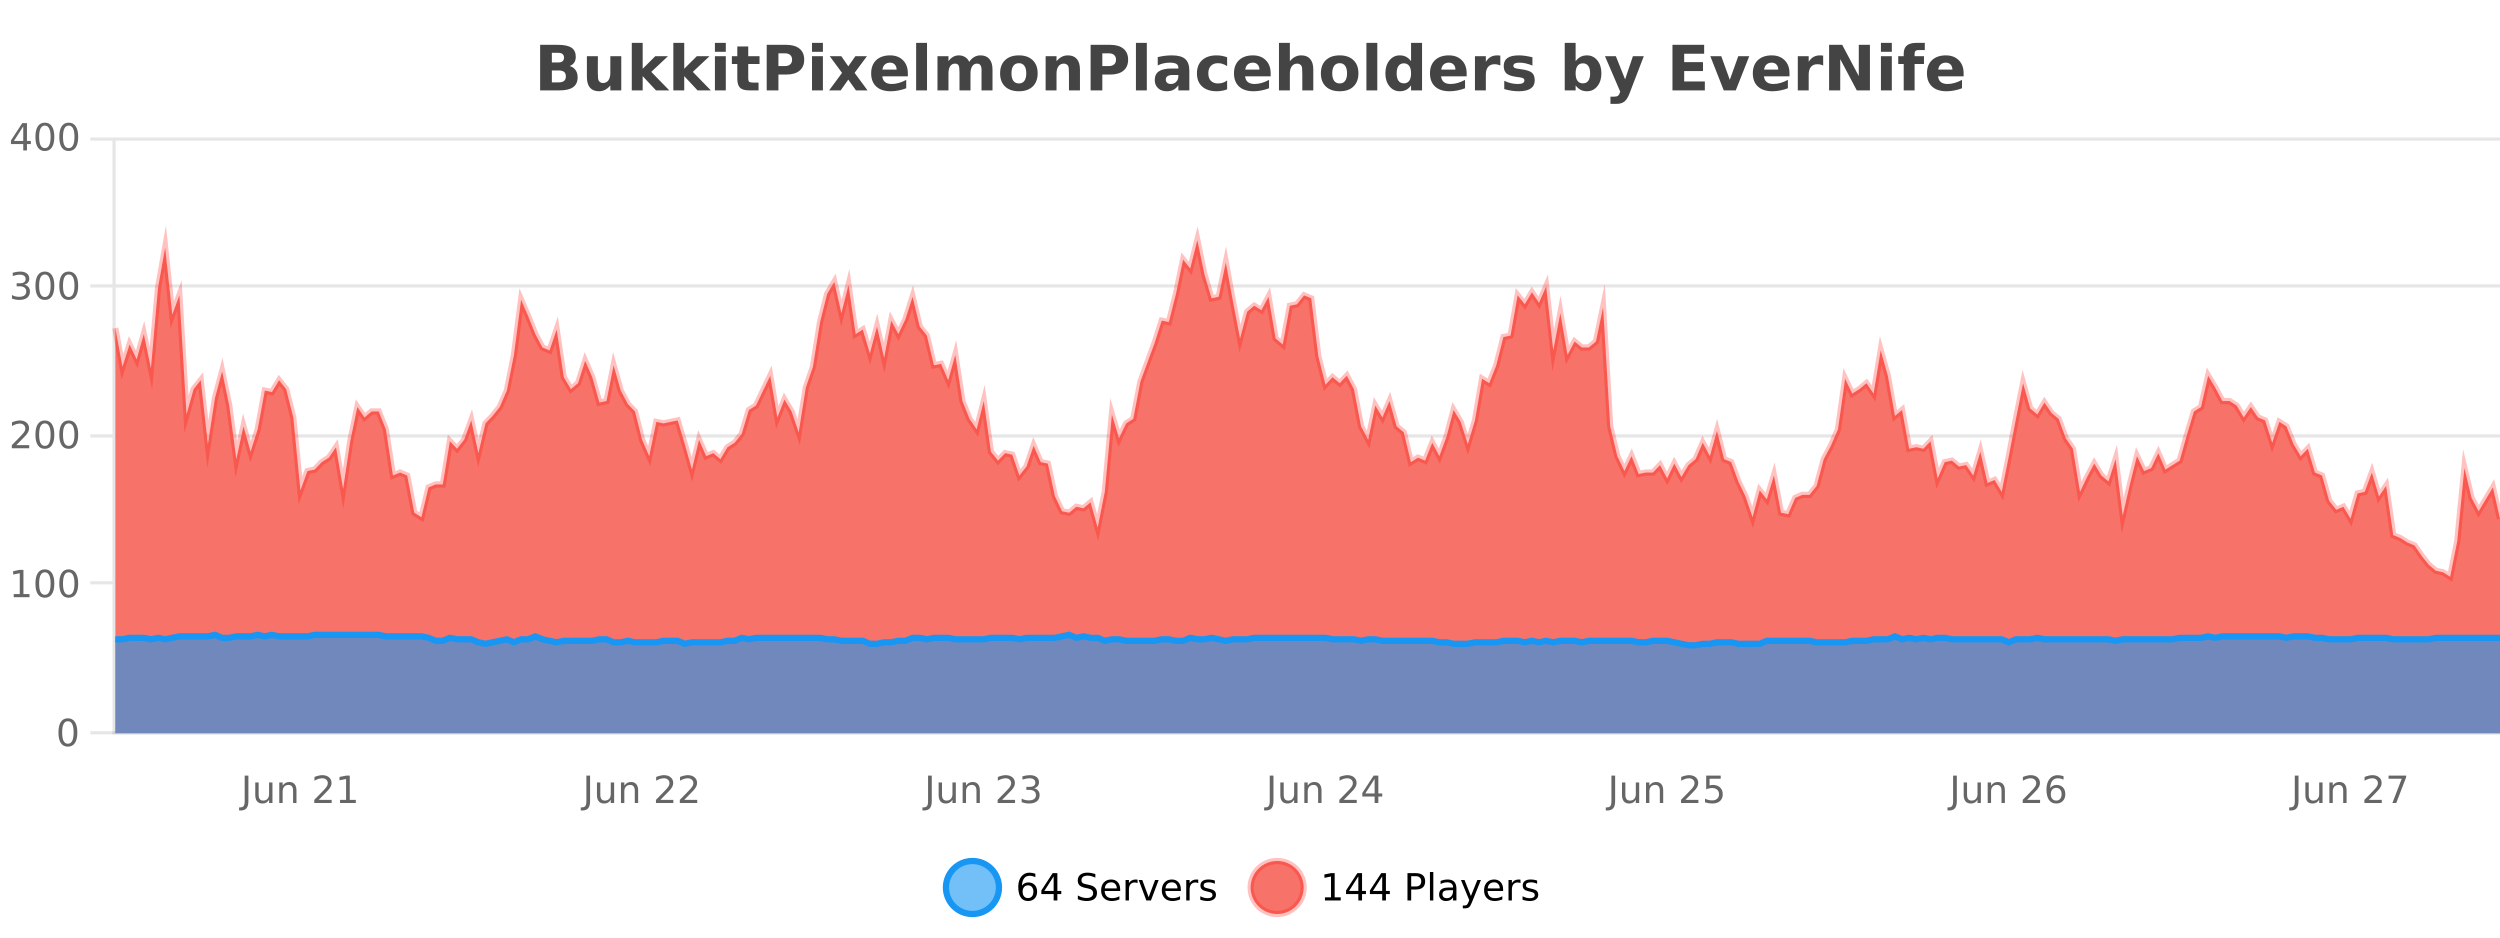 <?xml version="1.0" encoding="UTF-8"?>
<svg xmlns="http://www.w3.org/2000/svg" xmlns:xlink="http://www.w3.org/1999/xlink" width="800pt" height="300pt" viewBox="0 0 800 300" version="1.1">
<defs>
<clipPath id="clip1">
  <path d="M 274 263 L 348 263 L 348 300 L 274 300 Z M 274 263 "/>
</clipPath>
<clipPath id="clip2">
  <path d="M 371 263 L 446 263 L 446 300 L 371 300 Z M 371 263 "/>
</clipPath>
<clipPath id="clip3">
  <path d="M 36.906 76 L 800 76 L 800 234.602 L 36.906 234.602 Z M 36.906 76 "/>
</clipPath>
<clipPath id="clip4">
  <path d="M 35.906 48 L 800 48 L 800 213 L 35.906 213 Z M 35.906 48 "/>
</clipPath>
<clipPath id="clip5">
  <path d="M 36.906 203 L 800 203 L 800 234.602 L 36.906 234.602 Z M 36.906 203 "/>
</clipPath>
<clipPath id="clip6">
  <path d="M 35.906 174 L 800 174 L 800 235 L 35.906 235 Z M 35.906 174 "/>
</clipPath>
</defs>
<g id="surface1647146">
<rect x="0" y="0" width="800" height="300" style="fill:rgb(100%,100%,100%);fill-opacity:1;stroke:none;"/>
<path style="fill:none;stroke-width:1;stroke-linecap:butt;stroke-linejoin:miter;stroke:rgb(0%,0%,0%);stroke-opacity:0.098;stroke-miterlimit:10;" d="M 37 234.5 L 800 234.5 "/>
<path style="fill:none;stroke-width:1;stroke-linecap:butt;stroke-linejoin:miter;stroke:rgb(0%,0%,0%);stroke-opacity:0.098;stroke-miterlimit:10;" d="M 28.906 234.5 L 36 234.5 "/>
<path style="fill:none;stroke-width:1;stroke-linecap:butt;stroke-linejoin:miter;stroke:rgb(0%,0%,0%);stroke-opacity:0.098;stroke-miterlimit:10;" d="M 37 186.5 L 800 186.5 "/>
<path style="fill:none;stroke-width:1;stroke-linecap:butt;stroke-linejoin:miter;stroke:rgb(0%,0%,0%);stroke-opacity:0.098;stroke-miterlimit:10;" d="M 28.906 186.5 L 36 186.5 "/>
<path style="fill:none;stroke-width:1;stroke-linecap:butt;stroke-linejoin:miter;stroke:rgb(0%,0%,0%);stroke-opacity:0.098;stroke-miterlimit:10;" d="M 37 139.5 L 800 139.5 "/>
<path style="fill:none;stroke-width:1;stroke-linecap:butt;stroke-linejoin:miter;stroke:rgb(0%,0%,0%);stroke-opacity:0.098;stroke-miterlimit:10;" d="M 28.906 139.5 L 36 139.5 "/>
<path style="fill:none;stroke-width:1;stroke-linecap:butt;stroke-linejoin:miter;stroke:rgb(0%,0%,0%);stroke-opacity:0.098;stroke-miterlimit:10;" d="M 37 91.5 L 800 91.5 "/>
<path style="fill:none;stroke-width:1;stroke-linecap:butt;stroke-linejoin:miter;stroke:rgb(0%,0%,0%);stroke-opacity:0.098;stroke-miterlimit:10;" d="M 28.906 91.5 L 36 91.5 "/>
<path style="fill:none;stroke-width:1;stroke-linecap:butt;stroke-linejoin:miter;stroke:rgb(0%,0%,0%);stroke-opacity:0.098;stroke-miterlimit:10;" d="M 37 44.5 L 800 44.5 "/>
<path style="fill:none;stroke-width:1;stroke-linecap:butt;stroke-linejoin:miter;stroke:rgb(0%,0%,0%);stroke-opacity:0.098;stroke-miterlimit:10;" d="M 28.906 44.5 L 36 44.5 "/>
<path style=" stroke:none;fill-rule:nonzero;fill:rgb(9.02%,58.824%,95.294%);fill-opacity:0.6;" d="M 319.672 284 C 319.672 288.688 315.871 292.484 311.188 292.484 C 306.5 292.484 302.699 288.688 302.699 284 C 302.699 279.312 306.5 275.516 311.188 275.516 C 315.871 275.516 319.672 279.312 319.672 284 Z M 319.672 284 "/>
<g clip-path="url(#clip1)" clip-rule="nonzero">
<path style="fill:none;stroke-width:2;stroke-linecap:butt;stroke-linejoin:miter;stroke:rgb(9.02%,58.824%,95.294%);stroke-opacity:1;stroke-miterlimit:10;" d="M 319.672 284 C 319.672 288.688 315.871 292.484 311.188 292.484 C 306.5 292.484 302.699 288.688 302.699 284 C 302.699 279.312 306.5 275.516 311.188 275.516 C 315.871 275.516 319.672 279.312 319.672 284 Z M 319.672 284 "/>
</g>
<path style=" stroke:none;fill-rule:nonzero;fill:rgb(0%,0%,0%);fill-opacity:1;" d="M 328.969 283.312 C 328.438 283.312 328.016 283.496 327.703 283.859 C 327.391 284.227 327.234 284.719 327.234 285.344 C 327.234 285.98 327.391 286.48 327.703 286.844 C 328.016 287.211 328.438 287.391 328.969 287.391 C 329.5 287.391 329.914 287.211 330.219 286.844 C 330.531 286.48 330.688 285.98 330.688 285.344 C 330.688 284.719 330.531 284.227 330.219 283.859 C 329.914 283.496 329.5 283.312 328.969 283.312 Z M 331.312 279.594 L 331.312 280.672 C 331.008 280.539 330.707 280.434 330.406 280.359 C 330.102 280.289 329.805 280.25 329.516 280.25 C 328.734 280.25 328.133 280.516 327.719 281.047 C 327.312 281.57 327.078 282.359 327.016 283.422 C 327.242 283.09 327.531 282.836 327.875 282.656 C 328.227 282.469 328.613 282.375 329.031 282.375 C 329.906 282.375 330.598 282.641 331.109 283.172 C 331.617 283.703 331.875 284.43 331.875 285.344 C 331.875 286.25 331.609 286.977 331.078 287.516 C 330.547 288.059 329.844 288.328 328.969 288.328 C 327.945 288.328 327.172 287.945 326.641 287.172 C 326.109 286.391 325.844 285.266 325.844 283.797 C 325.844 282.414 326.172 281.309 326.828 280.484 C 327.484 279.664 328.363 279.25 329.469 279.25 C 329.758 279.25 330.055 279.281 330.359 279.344 C 330.66 279.398 330.977 279.48 331.312 279.594 Z M 337.168 280.438 L 334.184 285.109 L 337.168 285.109 Z M 336.855 279.406 L 338.355 279.406 L 338.355 285.109 L 339.605 285.109 L 339.605 286.094 L 338.355 286.094 L 338.355 288.156 L 337.168 288.156 L 337.168 286.094 L 333.23 286.094 L 333.23 284.953 Z M 350.508 279.688 L 350.508 280.844 C 350.059 280.637 349.633 280.48 349.227 280.375 C 348.828 280.262 348.449 280.203 348.086 280.203 C 347.438 280.203 346.938 280.328 346.586 280.578 C 346.242 280.828 346.07 281.188 346.07 281.656 C 346.07 282.043 346.184 282.336 346.414 282.531 C 346.641 282.73 347.086 282.887 347.742 283 L 348.445 283.156 C 349.328 283.324 349.98 283.621 350.398 284.047 C 350.824 284.465 351.039 285.027 351.039 285.734 C 351.039 286.59 350.75 287.234 350.18 287.672 C 349.617 288.109 348.781 288.328 347.68 288.328 C 347.273 288.328 346.836 288.281 346.367 288.188 C 345.898 288.094 345.414 287.953 344.914 287.766 L 344.914 286.547 C 345.391 286.82 345.859 287.023 346.32 287.156 C 346.789 287.293 347.242 287.359 347.68 287.359 C 348.355 287.359 348.875 287.23 349.242 286.969 C 349.617 286.699 349.805 286.32 349.805 285.828 C 349.805 285.402 349.668 285.07 349.398 284.828 C 349.137 284.578 348.703 284.398 348.102 284.281 L 347.383 284.141 C 346.496 283.965 345.855 283.688 345.461 283.312 C 345.074 282.938 344.883 282.418 344.883 281.75 C 344.883 280.969 345.152 280.359 345.695 279.922 C 346.234 279.477 346.984 279.25 347.945 279.25 C 348.359 279.25 348.777 279.289 349.195 279.359 C 349.621 279.434 350.059 279.543 350.508 279.688 Z M 358.453 284.609 L 358.453 285.125 L 353.484 285.125 C 353.535 285.875 353.758 286.445 354.156 286.828 C 354.562 287.215 355.117 287.406 355.828 287.406 C 356.242 287.406 356.645 287.359 357.031 287.266 C 357.426 287.164 357.816 287.008 358.203 286.797 L 358.203 287.828 C 357.805 287.984 357.406 288.105 357 288.188 C 356.594 288.281 356.18 288.328 355.766 288.328 C 354.723 288.328 353.895 288.027 353.281 287.422 C 352.664 286.809 352.359 285.98 352.359 284.938 C 352.359 283.867 352.648 283.016 353.234 282.391 C 353.816 281.758 354.598 281.438 355.578 281.438 C 356.461 281.438 357.16 281.727 357.672 282.297 C 358.191 282.859 358.453 283.633 358.453 284.609 Z M 357.375 284.281 C 357.363 283.699 357.195 283.23 356.875 282.875 C 356.551 282.523 356.125 282.344 355.594 282.344 C 354.988 282.344 354.504 282.516 354.141 282.859 C 353.785 283.203 353.582 283.684 353.531 284.297 Z M 364.023 282.594 C 363.898 282.531 363.762 282.484 363.617 282.453 C 363.48 282.414 363.324 282.391 363.148 282.391 C 362.543 282.391 362.074 282.59 361.742 282.984 C 361.418 283.383 361.258 283.953 361.258 284.703 L 361.258 288.156 L 360.18 288.156 L 360.18 281.594 L 361.258 281.594 L 361.258 282.609 C 361.484 282.215 361.781 281.922 362.148 281.734 C 362.512 281.539 362.953 281.438 363.477 281.438 C 363.547 281.438 363.625 281.445 363.711 281.453 C 363.805 281.465 363.902 281.48 364.008 281.5 Z M 364.379 281.594 L 365.52 281.594 L 367.566 287.094 L 369.629 281.594 L 370.77 281.594 L 368.301 288.156 L 366.832 288.156 Z M 377.871 284.609 L 377.871 285.125 L 372.902 285.125 C 372.953 285.875 373.176 286.445 373.574 286.828 C 373.98 287.215 374.535 287.406 375.246 287.406 C 375.66 287.406 376.062 287.359 376.449 287.266 C 376.844 287.164 377.234 287.008 377.621 286.797 L 377.621 287.828 C 377.223 287.984 376.824 288.105 376.418 288.188 C 376.012 288.281 375.598 288.328 375.184 288.328 C 374.141 288.328 373.312 288.027 372.699 287.422 C 372.082 286.809 371.777 285.98 371.777 284.938 C 371.777 283.867 372.066 283.016 372.652 282.391 C 373.234 281.758 374.016 281.438 374.996 281.438 C 375.879 281.438 376.578 281.727 377.09 282.297 C 377.609 282.859 377.871 283.633 377.871 284.609 Z M 376.793 284.281 C 376.781 283.699 376.613 283.23 376.293 282.875 C 375.969 282.523 375.543 282.344 375.012 282.344 C 374.406 282.344 373.922 282.516 373.559 282.859 C 373.203 283.203 373 283.684 372.949 284.297 Z M 383.441 282.594 C 383.316 282.531 383.18 282.484 383.035 282.453 C 382.898 282.414 382.742 282.391 382.566 282.391 C 381.961 282.391 381.492 282.59 381.16 282.984 C 380.836 283.383 380.676 283.953 380.676 284.703 L 380.676 288.156 L 379.598 288.156 L 379.598 281.594 L 380.676 281.594 L 380.676 282.609 C 380.902 282.215 381.199 281.922 381.566 281.734 C 381.93 281.539 382.371 281.438 382.895 281.438 C 382.965 281.438 383.043 281.445 383.129 281.453 C 383.223 281.465 383.32 281.48 383.426 281.5 Z M 388.75 281.781 L 388.75 282.812 C 388.445 282.656 388.129 282.543 387.797 282.469 C 387.473 282.387 387.133 282.344 386.781 282.344 C 386.25 282.344 385.848 282.43 385.578 282.594 C 385.305 282.75 385.172 282.996 385.172 283.328 C 385.172 283.578 385.266 283.777 385.453 283.922 C 385.648 284.059 386.039 284.188 386.625 284.312 L 386.984 284.406 C 387.754 284.562 388.301 284.793 388.625 285.094 C 388.945 285.398 389.109 285.812 389.109 286.344 C 389.109 286.961 388.863 287.445 388.375 287.797 C 387.895 288.152 387.234 288.328 386.391 288.328 C 386.035 288.328 385.664 288.289 385.281 288.219 C 384.906 288.156 384.508 288.059 384.094 287.922 L 384.094 286.797 C 384.488 287.008 384.879 287.164 385.266 287.266 C 385.648 287.371 386.035 287.422 386.422 287.422 C 386.922 287.422 387.305 287.34 387.578 287.172 C 387.859 286.996 388 286.746 388 286.422 C 388 286.133 387.898 285.906 387.703 285.75 C 387.504 285.594 387.07 285.445 386.406 285.297 L 386.031 285.219 C 385.363 285.074 384.879 284.855 384.578 284.562 C 384.285 284.273 384.141 283.875 384.141 283.375 C 384.141 282.75 384.359 282.273 384.797 281.938 C 385.234 281.605 385.852 281.438 386.656 281.438 C 387.051 281.438 387.426 281.469 387.781 281.531 C 388.133 281.586 388.457 281.668 388.75 281.781 Z M 321.188 277.016 "/>
<path style=" stroke:none;fill-rule:nonzero;fill:rgb(96.863%,44.706%,40.784%);fill-opacity:1;" d="M 417.172 284 C 417.172 288.688 413.375 292.484 408.688 292.484 C 404 292.484 400.203 288.688 400.203 284 C 400.203 279.312 404 275.516 408.688 275.516 C 413.375 275.516 417.172 279.312 417.172 284 Z M 417.172 284 "/>
<g clip-path="url(#clip2)" clip-rule="nonzero">
<path style="fill:none;stroke-width:2;stroke-linecap:butt;stroke-linejoin:miter;stroke:rgb(100%,4.706%,0%);stroke-opacity:0.247;stroke-miterlimit:10;" d="M 417.172 284 C 417.172 288.688 413.375 292.484 408.688 292.484 C 404 292.484 400.203 288.688 400.203 284 C 400.203 279.312 404 275.516 408.688 275.516 C 413.375 275.516 417.172 279.312 417.172 284 Z M 417.172 284 "/>
</g>
<path style=" stroke:none;fill-rule:nonzero;fill:rgb(0%,0%,0%);fill-opacity:1;" d="M 423.984 287.156 L 425.922 287.156 L 425.922 280.484 L 423.812 280.906 L 423.812 279.828 L 425.906 279.406 L 427.094 279.406 L 427.094 287.156 L 429.031 287.156 L 429.031 288.156 L 423.984 288.156 Z M 434.668 280.438 L 431.684 285.109 L 434.668 285.109 Z M 434.355 279.406 L 435.855 279.406 L 435.855 285.109 L 437.105 285.109 L 437.105 286.094 L 435.855 286.094 L 435.855 288.156 L 434.668 288.156 L 434.668 286.094 L 430.73 286.094 L 430.73 284.953 Z M 442.305 280.438 L 439.32 285.109 L 442.305 285.109 Z M 441.992 279.406 L 443.492 279.406 L 443.492 285.109 L 444.742 285.109 L 444.742 286.094 L 443.492 286.094 L 443.492 288.156 L 442.305 288.156 L 442.305 286.094 L 438.367 286.094 L 438.367 284.953 Z M 451.578 280.375 L 451.578 283.672 L 453.062 283.672 C 453.613 283.672 454.039 283.531 454.344 283.25 C 454.645 282.961 454.797 282.547 454.797 282.016 C 454.797 281.496 454.645 281.094 454.344 280.812 C 454.039 280.523 453.613 280.375 453.062 280.375 Z M 450.391 279.406 L 453.062 279.406 C 454.051 279.406 454.797 279.633 455.297 280.078 C 455.797 280.516 456.047 281.164 456.047 282.016 C 456.047 282.883 455.797 283.539 455.297 283.984 C 454.797 284.422 454.051 284.641 453.062 284.641 L 451.578 284.641 L 451.578 288.156 L 450.391 288.156 Z M 457.582 279.031 L 458.66 279.031 L 458.66 288.156 L 457.582 288.156 Z M 463.898 284.859 C 463.031 284.859 462.43 284.961 462.086 285.156 C 461.75 285.355 461.586 285.695 461.586 286.172 C 461.586 286.559 461.711 286.867 461.961 287.094 C 462.219 287.312 462.562 287.422 462.992 287.422 C 463.594 287.422 464.074 287.215 464.43 286.797 C 464.793 286.371 464.977 285.805 464.977 285.094 L 464.977 284.859 Z M 466.055 284.406 L 466.055 288.156 L 464.977 288.156 L 464.977 287.156 C 464.727 287.555 464.418 287.852 464.055 288.047 C 463.688 288.234 463.242 288.328 462.711 288.328 C 462.031 288.328 461.496 288.141 461.102 287.766 C 460.703 287.383 460.508 286.875 460.508 286.25 C 460.508 285.512 460.75 284.953 461.242 284.578 C 461.742 284.203 462.48 284.016 463.461 284.016 L 464.977 284.016 L 464.977 283.906 C 464.977 283.406 464.809 283.023 464.477 282.75 C 464.152 282.48 463.699 282.344 463.117 282.344 C 462.742 282.344 462.371 282.391 462.008 282.484 C 461.652 282.578 461.312 282.715 460.992 282.891 L 460.992 281.891 C 461.387 281.734 461.766 281.621 462.133 281.547 C 462.508 281.477 462.871 281.438 463.227 281.438 C 464.172 281.438 464.883 281.684 465.352 282.172 C 465.82 282.664 466.055 283.406 466.055 284.406 Z M 471.004 288.766 C 470.699 289.547 470.402 290.055 470.113 290.297 C 469.82 290.535 469.434 290.656 468.957 290.656 L 468.098 290.656 L 468.098 289.75 L 468.723 289.75 C 469.023 289.75 469.254 289.676 469.41 289.531 C 469.574 289.395 469.758 289.066 469.957 288.547 L 470.16 288.047 L 467.504 281.594 L 468.645 281.594 L 470.691 286.719 L 472.754 281.594 L 473.895 281.594 Z M 480.996 284.609 L 480.996 285.125 L 476.027 285.125 C 476.078 285.875 476.301 286.445 476.699 286.828 C 477.105 287.215 477.66 287.406 478.371 287.406 C 478.785 287.406 479.188 287.359 479.574 287.266 C 479.969 287.164 480.359 287.008 480.746 286.797 L 480.746 287.828 C 480.348 287.984 479.949 288.105 479.543 288.188 C 479.137 288.281 478.723 288.328 478.309 288.328 C 477.266 288.328 476.438 288.027 475.824 287.422 C 475.207 286.809 474.902 285.98 474.902 284.938 C 474.902 283.867 475.191 283.016 475.777 282.391 C 476.359 281.758 477.141 281.438 478.121 281.438 C 479.004 281.438 479.703 281.727 480.215 282.297 C 480.734 282.859 480.996 283.633 480.996 284.609 Z M 479.918 284.281 C 479.906 283.699 479.738 283.23 479.418 282.875 C 479.094 282.523 478.668 282.344 478.137 282.344 C 477.531 282.344 477.047 282.516 476.684 282.859 C 476.328 283.203 476.125 283.684 476.074 284.297 Z M 486.566 282.594 C 486.441 282.531 486.305 282.484 486.16 282.453 C 486.023 282.414 485.867 282.391 485.691 282.391 C 485.086 282.391 484.617 282.59 484.285 282.984 C 483.961 283.383 483.801 283.953 483.801 284.703 L 483.801 288.156 L 482.723 288.156 L 482.723 281.594 L 483.801 281.594 L 483.801 282.609 C 484.027 282.215 484.324 281.922 484.691 281.734 C 485.055 281.539 485.496 281.438 486.02 281.438 C 486.09 281.438 486.168 281.445 486.254 281.453 C 486.348 281.465 486.445 281.48 486.551 281.5 Z M 491.875 281.781 L 491.875 282.812 C 491.57 282.656 491.254 282.543 490.922 282.469 C 490.598 282.387 490.258 282.344 489.906 282.344 C 489.375 282.344 488.973 282.43 488.703 282.594 C 488.43 282.75 488.297 282.996 488.297 283.328 C 488.297 283.578 488.391 283.777 488.578 283.922 C 488.773 284.059 489.164 284.188 489.75 284.312 L 490.109 284.406 C 490.879 284.562 491.426 284.793 491.75 285.094 C 492.07 285.398 492.234 285.812 492.234 286.344 C 492.234 286.961 491.988 287.445 491.5 287.797 C 491.02 288.152 490.359 288.328 489.516 288.328 C 489.16 288.328 488.789 288.289 488.406 288.219 C 488.031 288.156 487.633 288.059 487.219 287.922 L 487.219 286.797 C 487.613 287.008 488.004 287.164 488.391 287.266 C 488.773 287.371 489.16 287.422 489.547 287.422 C 490.047 287.422 490.43 287.34 490.703 287.172 C 490.984 286.996 491.125 286.746 491.125 286.422 C 491.125 286.133 491.023 285.906 490.828 285.75 C 490.629 285.594 490.195 285.445 489.531 285.297 L 489.156 285.219 C 488.488 285.074 488.004 284.855 487.703 284.562 C 487.41 284.273 487.266 283.875 487.266 283.375 C 487.266 282.75 487.484 282.273 487.922 281.938 C 488.359 281.605 488.977 281.438 489.781 281.438 C 490.176 281.438 490.551 281.469 490.906 281.531 C 491.258 281.586 491.582 281.668 491.875 281.781 Z M 418.688 277.016 "/>
<path style=" stroke:none;fill-rule:nonzero;fill:rgb(26.667%,26.667%,26.667%);fill-opacity:1;" d="M 178.672 19.984 C 179.266 19.984 179.711 19.855 180.016 19.594 C 180.328 19.336 180.484 18.949 180.484 18.438 C 180.484 17.938 180.328 17.559 180.016 17.297 C 179.711 17.039 179.266 16.906 178.672 16.906 L 176.594 16.906 L 176.594 19.984 Z M 178.797 26.359 C 179.555 26.359 180.125 26.203 180.5 25.891 C 180.883 25.57 181.078 25.086 181.078 24.438 C 181.078 23.805 180.891 23.328 180.516 23.016 C 180.141 22.703 179.566 22.547 178.797 22.547 L 176.594 22.547 L 176.594 26.359 Z M 182.297 21.125 C 183.109 21.355 183.734 21.789 184.172 22.422 C 184.617 23.047 184.844 23.82 184.844 24.734 C 184.844 26.141 184.363 27.195 183.406 27.891 C 182.457 28.578 181.016 28.922 179.078 28.922 L 172.844 28.922 L 172.844 14.344 L 178.484 14.344 C 180.504 14.344 181.969 14.652 182.875 15.266 C 183.789 15.871 184.25 16.852 184.25 18.203 C 184.25 18.914 184.082 19.516 183.75 20.016 C 183.414 20.508 182.93 20.875 182.297 21.125 Z M 187.805 24.656 L 187.805 17.984 L 191.32 17.984 L 191.32 19.078 C 191.32 19.672 191.312 20.418 191.305 21.312 C 191.305 22.211 191.305 22.805 191.305 23.094 C 191.305 23.98 191.324 24.617 191.367 25 C 191.418 25.387 191.496 25.668 191.602 25.844 C 191.746 26.074 191.934 26.25 192.164 26.375 C 192.391 26.5 192.656 26.562 192.961 26.562 C 193.688 26.562 194.262 26.281 194.68 25.719 C 195.094 25.156 195.305 24.383 195.305 23.391 L 195.305 17.984 L 198.805 17.984 L 198.805 28.922 L 195.305 28.922 L 195.305 27.344 C 194.773 27.98 194.211 28.449 193.617 28.75 C 193.031 29.051 192.387 29.203 191.68 29.203 C 190.418 29.203 189.453 28.82 188.789 28.047 C 188.133 27.266 187.805 26.137 187.805 24.656 Z M 202.172 13.719 L 205.656 13.719 L 205.656 22 L 209.688 17.984 L 213.75 17.984 L 208.406 23 L 214.172 28.922 L 209.922 28.922 L 205.656 24.359 L 205.656 28.922 L 202.172 28.922 Z M 215.469 13.719 L 218.953 13.719 L 218.953 22 L 222.984 17.984 L 227.047 17.984 L 221.703 23 L 227.469 28.922 L 223.219 28.922 L 218.953 24.359 L 218.953 28.922 L 215.469 28.922 Z M 228.773 17.984 L 232.258 17.984 L 232.258 28.922 L 228.773 28.922 Z M 228.773 13.719 L 232.258 13.719 L 232.258 16.578 L 228.773 16.578 Z M 239.438 14.875 L 239.438 17.984 L 243.047 17.984 L 243.047 20.484 L 239.438 20.484 L 239.438 25.125 C 239.438 25.637 239.535 25.98 239.734 26.156 C 239.941 26.336 240.344 26.422 240.938 26.422 L 242.734 26.422 L 242.734 28.922 L 239.734 28.922 C 238.359 28.922 237.379 28.637 236.797 28.062 C 236.223 27.48 235.938 26.5 235.938 25.125 L 235.938 20.484 L 234.203 20.484 L 234.203 17.984 L 235.938 17.984 L 235.938 14.875 Z M 245.344 14.344 L 251.578 14.344 C 253.43 14.344 254.852 14.758 255.844 15.578 C 256.844 16.402 257.344 17.574 257.344 19.094 C 257.344 20.625 256.844 21.805 255.844 22.625 C 254.852 23.449 253.43 23.859 251.578 23.859 L 249.094 23.859 L 249.094 28.922 L 245.344 28.922 Z M 249.094 17.062 L 249.094 21.141 L 251.172 21.141 C 251.898 21.141 252.461 20.965 252.859 20.609 C 253.266 20.258 253.469 19.75 253.469 19.094 C 253.469 18.449 253.266 17.949 252.859 17.594 C 252.461 17.242 251.898 17.062 251.172 17.062 Z M 259.844 17.984 L 263.328 17.984 L 263.328 28.922 L 259.844 28.922 Z M 259.844 13.719 L 263.328 13.719 L 263.328 16.578 L 259.844 16.578 Z M 269.453 23.328 L 265.516 17.984 L 269.219 17.984 L 271.453 21.219 L 273.719 17.984 L 277.422 17.984 L 273.469 23.312 L 277.609 28.922 L 273.906 28.922 L 271.453 25.469 L 269.016 28.922 L 265.312 28.922 Z M 290.508 23.422 L 290.508 24.422 L 282.336 24.422 C 282.418 25.246 282.715 25.859 283.227 26.266 C 283.734 26.672 284.445 26.875 285.352 26.875 C 286.09 26.875 286.844 26.766 287.617 26.547 C 288.387 26.328 289.18 26 289.992 25.562 L 289.992 28.25 C 289.168 28.562 288.34 28.797 287.508 28.953 C 286.684 29.117 285.859 29.203 285.039 29.203 C 283.059 29.203 281.516 28.703 280.414 27.703 C 279.32 26.695 278.773 25.281 278.773 23.469 C 278.773 21.68 279.309 20.273 280.383 19.25 C 281.465 18.23 282.949 17.719 284.836 17.719 C 286.555 17.719 287.93 18.242 288.961 19.281 C 289.992 20.312 290.508 21.695 290.508 23.422 Z M 286.914 22.266 C 286.914 21.602 286.719 21.062 286.336 20.656 C 285.949 20.25 285.445 20.047 284.82 20.047 C 284.141 20.047 283.59 20.242 283.164 20.625 C 282.746 21 282.484 21.547 282.383 22.266 Z M 293.164 13.719 L 296.648 13.719 L 296.648 28.922 L 293.164 28.922 Z M 310.148 19.797 C 310.594 19.121 311.121 18.605 311.727 18.25 C 312.34 17.898 313.012 17.719 313.742 17.719 C 314.992 17.719 315.945 18.109 316.602 18.891 C 317.266 19.664 317.602 20.789 317.602 22.266 L 317.602 28.922 L 314.086 28.922 L 314.086 23.219 C 314.086 23.137 314.086 23.047 314.086 22.953 C 314.094 22.859 314.102 22.73 314.102 22.562 C 314.102 21.793 313.984 21.234 313.758 20.891 C 313.527 20.539 313.156 20.359 312.648 20.359 C 311.992 20.359 311.48 20.637 311.117 21.188 C 310.75 21.73 310.562 22.516 310.555 23.547 L 310.555 28.922 L 307.039 28.922 L 307.039 23.219 C 307.039 22.012 306.934 21.234 306.727 20.891 C 306.516 20.539 306.148 20.359 305.617 20.359 C 304.938 20.359 304.418 20.637 304.055 21.188 C 303.688 21.73 303.508 22.516 303.508 23.547 L 303.508 28.922 L 299.992 28.922 L 299.992 17.984 L 303.508 17.984 L 303.508 19.578 C 303.945 18.965 304.438 18.5 304.992 18.188 C 305.543 17.875 306.156 17.719 306.836 17.719 C 307.586 17.719 308.25 17.902 308.836 18.266 C 309.418 18.633 309.855 19.141 310.148 19.797 Z M 326.062 20.219 C 325.281 20.219 324.688 20.5 324.281 21.062 C 323.875 21.617 323.672 22.418 323.672 23.469 C 323.672 24.512 323.875 25.312 324.281 25.875 C 324.688 26.43 325.281 26.703 326.062 26.703 C 326.82 26.703 327.398 26.43 327.797 25.875 C 328.203 25.312 328.406 24.512 328.406 23.469 C 328.406 22.418 328.203 21.617 327.797 21.062 C 327.398 20.5 326.82 20.219 326.062 20.219 Z M 326.062 17.719 C 327.938 17.719 329.398 18.23 330.453 19.25 C 331.516 20.262 332.047 21.668 332.047 23.469 C 332.047 25.262 331.516 26.668 330.453 27.688 C 329.398 28.699 327.938 29.203 326.062 29.203 C 324.164 29.203 322.688 28.699 321.625 27.688 C 320.562 26.668 320.031 25.262 320.031 23.469 C 320.031 21.668 320.562 20.262 321.625 19.25 C 322.688 18.23 324.164 17.719 326.062 17.719 Z M 345.586 22.266 L 345.586 28.922 L 342.07 28.922 L 342.07 23.828 C 342.07 22.883 342.047 22.23 342.008 21.875 C 341.965 21.512 341.891 21.246 341.789 21.078 C 341.652 20.852 341.465 20.672 341.227 20.547 C 340.996 20.422 340.73 20.359 340.43 20.359 C 339.699 20.359 339.125 20.641 338.711 21.203 C 338.293 21.766 338.086 22.547 338.086 23.547 L 338.086 28.922 L 334.602 28.922 L 334.602 17.984 L 338.086 17.984 L 338.086 19.578 C 338.617 18.945 339.18 18.477 339.773 18.172 C 340.367 17.871 341.016 17.719 341.727 17.719 C 342.996 17.719 343.953 18.109 344.602 18.891 C 345.258 19.664 345.586 20.789 345.586 22.266 Z M 348.996 14.344 L 355.23 14.344 C 357.082 14.344 358.504 14.758 359.496 15.578 C 360.496 16.402 360.996 17.574 360.996 19.094 C 360.996 20.625 360.496 21.805 359.496 22.625 C 358.504 23.449 357.082 23.859 355.23 23.859 L 352.746 23.859 L 352.746 28.922 L 348.996 28.922 Z M 352.746 17.062 L 352.746 21.141 L 354.824 21.141 C 355.551 21.141 356.113 20.965 356.512 20.609 C 356.918 20.258 357.121 19.75 357.121 19.094 C 357.121 18.449 356.918 17.949 356.512 17.594 C 356.113 17.242 355.551 17.062 354.824 17.062 Z M 363.5 13.719 L 366.984 13.719 L 366.984 28.922 L 363.5 28.922 Z M 375.242 24 C 374.512 24 373.965 24.125 373.602 24.375 C 373.234 24.617 373.055 24.98 373.055 25.469 C 373.055 25.906 373.199 26.25 373.492 26.5 C 373.793 26.75 374.203 26.875 374.727 26.875 C 375.383 26.875 375.934 26.641 376.383 26.172 C 376.84 25.703 377.07 25.117 377.07 24.406 L 377.07 24 Z M 380.586 22.688 L 380.586 28.922 L 377.07 28.922 L 377.07 27.297 C 376.602 27.965 376.07 28.449 375.477 28.75 C 374.891 29.051 374.18 29.203 373.336 29.203 C 372.211 29.203 371.293 28.875 370.586 28.219 C 369.875 27.555 369.523 26.695 369.523 25.641 C 369.523 24.359 369.961 23.422 370.836 22.828 C 371.719 22.227 373.109 21.922 375.008 21.922 L 377.07 21.922 L 377.07 21.641 C 377.07 21.09 376.852 20.688 376.414 20.438 C 375.977 20.18 375.293 20.047 374.367 20.047 C 373.617 20.047 372.918 20.125 372.273 20.281 C 371.625 20.43 371.027 20.648 370.477 20.938 L 370.477 18.281 C 371.227 18.094 371.977 17.953 372.727 17.859 C 373.484 17.766 374.246 17.719 375.008 17.719 C 376.977 17.719 378.398 18.109 379.273 18.891 C 380.148 19.664 380.586 20.93 380.586 22.688 Z M 392.68 18.328 L 392.68 21.172 C 392.211 20.852 391.734 20.609 391.258 20.453 C 390.777 20.297 390.277 20.219 389.758 20.219 C 388.789 20.219 388.027 20.508 387.477 21.078 C 386.934 21.641 386.664 22.438 386.664 23.469 C 386.664 24.492 386.934 25.289 387.477 25.859 C 388.027 26.422 388.789 26.703 389.758 26.703 C 390.309 26.703 390.828 26.625 391.32 26.469 C 391.809 26.305 392.262 26.059 392.68 25.734 L 392.68 28.594 C 392.137 28.805 391.586 28.953 391.023 29.047 C 390.461 29.148 389.891 29.203 389.32 29.203 C 387.352 29.203 385.809 28.699 384.695 27.688 C 383.578 26.68 383.023 25.273 383.023 23.469 C 383.023 21.656 383.578 20.246 384.695 19.234 C 385.809 18.227 387.352 17.719 389.32 17.719 C 389.891 17.719 390.453 17.773 391.008 17.875 C 391.57 17.969 392.125 18.121 392.68 18.328 Z M 406.609 23.422 L 406.609 24.422 L 398.438 24.422 C 398.52 25.246 398.816 25.859 399.328 26.266 C 399.836 26.672 400.547 26.875 401.453 26.875 C 402.191 26.875 402.945 26.766 403.719 26.547 C 404.488 26.328 405.281 26 406.094 25.562 L 406.094 28.25 C 405.27 28.562 404.441 28.797 403.609 28.953 C 402.785 29.117 401.961 29.203 401.141 29.203 C 399.16 29.203 397.617 28.703 396.516 27.703 C 395.422 26.695 394.875 25.281 394.875 23.469 C 394.875 21.68 395.41 20.273 396.484 19.25 C 397.566 18.23 399.051 17.719 400.938 17.719 C 402.656 17.719 404.031 18.242 405.062 19.281 C 406.094 20.312 406.609 21.695 406.609 23.422 Z M 403.016 22.266 C 403.016 21.602 402.82 21.062 402.438 20.656 C 402.051 20.25 401.547 20.047 400.922 20.047 C 400.242 20.047 399.691 20.242 399.266 20.625 C 398.848 21 398.586 21.547 398.484 22.266 Z M 420.254 22.266 L 420.254 28.922 L 416.738 28.922 L 416.738 23.844 C 416.738 22.887 416.715 22.23 416.676 21.875 C 416.633 21.512 416.559 21.246 416.457 21.078 C 416.32 20.852 416.133 20.672 415.895 20.547 C 415.664 20.422 415.398 20.359 415.098 20.359 C 414.367 20.359 413.793 20.641 413.379 21.203 C 412.961 21.766 412.754 22.547 412.754 23.547 L 412.754 28.922 L 409.27 28.922 L 409.27 13.719 L 412.754 13.719 L 412.754 19.578 C 413.285 18.945 413.848 18.477 414.441 18.172 C 415.035 17.871 415.684 17.719 416.395 17.719 C 417.664 17.719 418.621 18.109 419.27 18.891 C 419.926 19.664 420.254 20.789 420.254 22.266 Z M 428.711 20.219 C 427.93 20.219 427.336 20.5 426.93 21.062 C 426.523 21.617 426.32 22.418 426.32 23.469 C 426.32 24.512 426.523 25.312 426.93 25.875 C 427.336 26.43 427.93 26.703 428.711 26.703 C 429.469 26.703 430.047 26.43 430.445 25.875 C 430.852 25.312 431.055 24.512 431.055 23.469 C 431.055 22.418 430.852 21.617 430.445 21.062 C 430.047 20.5 429.469 20.219 428.711 20.219 Z M 428.711 17.719 C 430.586 17.719 432.047 18.23 433.102 19.25 C 434.164 20.262 434.695 21.668 434.695 23.469 C 434.695 25.262 434.164 26.668 433.102 27.688 C 432.047 28.699 430.586 29.203 428.711 29.203 C 426.812 29.203 425.336 28.699 424.273 27.688 C 423.211 26.668 422.68 25.262 422.68 23.469 C 422.68 21.668 423.211 20.262 424.273 19.25 C 425.336 18.23 426.812 17.719 428.711 17.719 Z M 437.25 13.719 L 440.734 13.719 L 440.734 28.922 L 437.25 28.922 Z M 451.539 19.578 L 451.539 13.719 L 455.055 13.719 L 455.055 28.922 L 451.539 28.922 L 451.539 27.344 C 451.059 27.992 450.527 28.465 449.945 28.766 C 449.359 29.055 448.688 29.203 447.93 29.203 C 446.586 29.203 445.48 28.668 444.617 27.594 C 443.75 26.523 443.32 25.148 443.32 23.469 C 443.32 21.781 443.75 20.402 444.617 19.328 C 445.48 18.258 446.586 17.719 447.93 17.719 C 448.688 17.719 449.359 17.871 449.945 18.172 C 450.527 18.477 451.059 18.945 451.539 19.578 Z M 449.227 26.672 C 449.977 26.672 450.547 26.402 450.945 25.859 C 451.34 25.309 451.539 24.512 451.539 23.469 C 451.539 22.43 451.34 21.637 450.945 21.094 C 450.547 20.543 449.977 20.266 449.227 20.266 C 448.484 20.266 447.918 20.543 447.523 21.094 C 447.125 21.637 446.93 22.43 446.93 23.469 C 446.93 24.512 447.125 25.309 447.523 25.859 C 447.918 26.402 448.484 26.672 449.227 26.672 Z M 469.328 23.422 L 469.328 24.422 L 461.156 24.422 C 461.238 25.246 461.535 25.859 462.047 26.266 C 462.555 26.672 463.266 26.875 464.172 26.875 C 464.91 26.875 465.664 26.766 466.438 26.547 C 467.207 26.328 468 26 468.812 25.562 L 468.812 28.25 C 467.988 28.562 467.16 28.797 466.328 28.953 C 465.504 29.117 464.68 29.203 463.859 29.203 C 461.879 29.203 460.336 28.703 459.234 27.703 C 458.141 26.695 457.594 25.281 457.594 23.469 C 457.594 21.68 458.129 20.273 459.203 19.25 C 460.285 18.23 461.77 17.719 463.656 17.719 C 465.375 17.719 466.75 18.242 467.781 19.281 C 468.812 20.312 469.328 21.695 469.328 23.422 Z M 465.734 22.266 C 465.734 21.602 465.539 21.062 465.156 20.656 C 464.77 20.25 464.266 20.047 463.641 20.047 C 462.961 20.047 462.41 20.242 461.984 20.625 C 461.566 21 461.305 21.547 461.203 22.266 Z M 480.109 20.969 C 479.797 20.824 479.488 20.719 479.188 20.656 C 478.883 20.586 478.582 20.547 478.281 20.547 C 477.375 20.547 476.676 20.836 476.188 21.406 C 475.707 21.98 475.469 22.805 475.469 23.875 L 475.469 28.922 L 471.984 28.922 L 471.984 17.984 L 475.469 17.984 L 475.469 19.781 C 475.914 19.062 476.43 18.543 477.016 18.219 C 477.598 17.887 478.297 17.719 479.109 17.719 C 479.234 17.719 479.363 17.727 479.5 17.734 C 479.633 17.746 479.832 17.766 480.094 17.797 Z M 490.379 18.328 L 490.379 20.984 C 489.637 20.672 488.918 20.438 488.223 20.281 C 487.523 20.125 486.863 20.047 486.238 20.047 C 485.582 20.047 485.09 20.133 484.77 20.297 C 484.445 20.465 484.285 20.719 484.285 21.062 C 484.285 21.344 484.402 21.559 484.645 21.703 C 484.895 21.852 485.332 21.961 485.957 22.031 L 486.582 22.125 C 488.371 22.355 489.574 22.73 490.191 23.25 C 490.805 23.773 491.113 24.59 491.113 25.703 C 491.113 26.871 490.68 27.746 489.816 28.328 C 488.961 28.914 487.684 29.203 485.988 29.203 C 485.258 29.203 484.508 29.145 483.738 29.031 C 482.965 28.918 482.176 28.746 481.363 28.516 L 481.363 25.859 C 482.059 26.203 482.773 26.461 483.504 26.625 C 484.23 26.793 484.977 26.875 485.738 26.875 C 486.426 26.875 486.941 26.781 487.285 26.594 C 487.629 26.406 487.801 26.125 487.801 25.75 C 487.801 25.438 487.68 25.211 487.441 25.062 C 487.199 24.906 486.727 24.789 486.02 24.703 L 485.41 24.625 C 483.848 24.43 482.754 24.07 482.129 23.547 C 481.504 23.016 481.191 22.215 481.191 21.141 C 481.191 19.984 481.586 19.125 482.379 18.562 C 483.18 18 484.398 17.719 486.035 17.719 C 486.68 17.719 487.355 17.773 488.066 17.875 C 488.773 17.969 489.543 18.121 490.379 18.328 Z M 506.527 26.672 C 507.277 26.672 507.848 26.402 508.246 25.859 C 508.641 25.309 508.84 24.512 508.84 23.469 C 508.84 22.43 508.641 21.637 508.246 21.094 C 507.848 20.543 507.277 20.266 506.527 20.266 C 505.777 20.266 505.199 20.543 504.793 21.094 C 504.395 21.637 504.199 22.43 504.199 23.469 C 504.199 24.5 504.395 25.293 504.793 25.844 C 505.199 26.398 505.777 26.672 506.527 26.672 Z M 504.199 19.578 C 504.688 18.945 505.223 18.477 505.809 18.172 C 506.391 17.871 507.062 17.719 507.824 17.719 C 509.176 17.719 510.285 18.258 511.152 19.328 C 512.016 20.402 512.449 21.781 512.449 23.469 C 512.449 25.148 512.016 26.523 511.152 27.594 C 510.285 28.668 509.176 29.203 507.824 29.203 C 507.062 29.203 506.391 29.051 505.809 28.75 C 505.223 28.449 504.688 27.98 504.199 27.344 L 504.199 28.922 L 500.715 28.922 L 500.715 13.719 L 504.199 13.719 Z M 513.594 17.984 L 517.078 17.984 L 520.031 25.406 L 522.531 17.984 L 526.016 17.984 L 521.422 29.953 C 520.961 31.172 520.422 32.02 519.797 32.5 C 519.18 32.988 518.375 33.234 517.375 33.234 L 515.344 33.234 L 515.344 30.938 L 516.438 30.938 C 517.031 30.938 517.461 30.844 517.734 30.656 C 518.004 30.469 518.211 30.129 518.359 29.641 L 518.469 29.344 Z M 535.188 14.344 L 545.328 14.344 L 545.328 17.188 L 538.938 17.188 L 538.938 19.891 L 544.953 19.891 L 544.953 22.734 L 538.938 22.734 L 538.938 26.078 L 545.547 26.078 L 545.547 28.922 L 535.188 28.922 Z M 547.305 17.984 L 550.805 17.984 L 553.539 25.547 L 556.242 17.984 L 559.758 17.984 L 555.445 28.922 L 551.602 28.922 Z M 572.637 23.422 L 572.637 24.422 L 564.465 24.422 C 564.547 25.246 564.844 25.859 565.355 26.266 C 565.863 26.672 566.574 26.875 567.48 26.875 C 568.219 26.875 568.973 26.766 569.746 26.547 C 570.516 26.328 571.309 26 572.121 25.562 L 572.121 28.25 C 571.297 28.562 570.469 28.797 569.637 28.953 C 568.812 29.117 567.988 29.203 567.168 29.203 C 565.188 29.203 563.645 28.703 562.543 27.703 C 561.449 26.695 560.902 25.281 560.902 23.469 C 560.902 21.68 561.438 20.273 562.512 19.25 C 563.594 18.23 565.078 17.719 566.965 17.719 C 568.684 17.719 570.059 18.242 571.09 19.281 C 572.121 20.312 572.637 21.695 572.637 23.422 Z M 569.043 22.266 C 569.043 21.602 568.848 21.062 568.465 20.656 C 568.078 20.25 567.574 20.047 566.949 20.047 C 566.27 20.047 565.719 20.242 565.293 20.625 C 564.875 21 564.613 21.547 564.512 22.266 Z M 583.422 20.969 C 583.109 20.824 582.801 20.719 582.5 20.656 C 582.195 20.586 581.895 20.547 581.594 20.547 C 580.688 20.547 579.988 20.836 579.5 21.406 C 579.02 21.98 578.781 22.805 578.781 23.875 L 578.781 28.922 L 575.297 28.922 L 575.297 17.984 L 578.781 17.984 L 578.781 19.781 C 579.227 19.062 579.742 18.543 580.328 18.219 C 580.91 17.887 581.609 17.719 582.422 17.719 C 582.547 17.719 582.676 17.727 582.812 17.734 C 582.945 17.746 583.145 17.766 583.406 17.797 Z M 585.312 14.344 L 589.5 14.344 L 594.812 24.344 L 594.812 14.344 L 598.375 14.344 L 598.375 28.922 L 594.172 28.922 L 588.875 18.922 L 588.875 28.922 L 585.312 28.922 Z M 601.898 17.984 L 605.383 17.984 L 605.383 28.922 L 601.898 28.922 Z M 601.898 13.719 L 605.383 13.719 L 605.383 16.578 L 601.898 16.578 Z M 615.938 13.719 L 615.938 16.016 L 614 16.016 C 613.508 16.016 613.164 16.109 612.969 16.297 C 612.77 16.477 612.672 16.781 612.672 17.219 L 612.672 17.984 L 615.672 17.984 L 615.672 20.484 L 612.672 20.484 L 612.672 28.922 L 609.188 28.922 L 609.188 20.484 L 607.438 20.484 L 607.438 17.984 L 609.188 17.984 L 609.188 17.219 C 609.188 16.031 609.516 15.152 610.172 14.578 C 610.836 14.008 611.867 13.719 613.266 13.719 Z M 628.359 23.422 L 628.359 24.422 L 620.188 24.422 C 620.27 25.246 620.566 25.859 621.078 26.266 C 621.586 26.672 622.297 26.875 623.203 26.875 C 623.941 26.875 624.695 26.766 625.469 26.547 C 626.238 26.328 627.031 26 627.844 25.562 L 627.844 28.25 C 627.02 28.562 626.191 28.797 625.359 28.953 C 624.535 29.117 623.711 29.203 622.891 29.203 C 620.91 29.203 619.367 28.703 618.266 27.703 C 617.172 26.695 616.625 25.281 616.625 23.469 C 616.625 21.68 617.16 20.273 618.234 19.25 C 619.316 18.23 620.801 17.719 622.688 17.719 C 624.406 17.719 625.781 18.242 626.812 19.281 C 627.844 20.312 628.359 21.695 628.359 23.422 Z M 624.766 22.266 C 624.766 21.602 624.57 21.062 624.188 20.656 C 623.801 20.25 623.297 20.047 622.672 20.047 C 621.992 20.047 621.441 20.242 621.016 20.625 C 620.598 21 620.336 21.547 620.234 22.266 Z M 171 10.359 "/>
<path style="fill:none;stroke-width:1;stroke-linecap:butt;stroke-linejoin:miter;stroke:rgb(0%,0%,0%);stroke-opacity:0.098;stroke-miterlimit:10;" d="M 36 234.5 L 801 234.5 "/>
<path style=" stroke:none;fill-rule:nonzero;fill:rgb(40%,40%,40%);fill-opacity:1;" d="M 78.301 248.203 L 79.488 248.203 L 79.488 256.344 C 79.488 257.395 79.285 258.16 78.879 258.641 C 78.48 259.117 77.84 259.359 76.957 259.359 L 76.504 259.359 L 76.504 258.359 L 76.879 258.359 C 77.398 258.359 77.762 258.211 77.973 257.922 C 78.191 257.629 78.301 257.102 78.301 256.344 Z M 81.684 254.359 L 81.684 250.391 L 82.762 250.391 L 82.762 254.328 C 82.762 254.945 82.879 255.406 83.121 255.719 C 83.371 256.031 83.734 256.188 84.215 256.188 C 84.797 256.188 85.254 256.008 85.59 255.641 C 85.934 255.266 86.105 254.758 86.105 254.109 L 86.105 250.391 L 87.184 250.391 L 87.184 256.953 L 86.105 256.953 L 86.105 255.938 C 85.844 256.344 85.543 256.648 85.199 256.844 C 84.855 257.031 84.453 257.125 83.996 257.125 C 83.234 257.125 82.656 256.891 82.262 256.422 C 81.875 255.953 81.684 255.266 81.684 254.359 Z M 84.402 250.234 Z M 94.867 252.984 L 94.867 256.953 L 93.789 256.953 L 93.789 253.031 C 93.789 252.406 93.664 251.945 93.414 251.641 C 93.172 251.328 92.812 251.172 92.336 251.172 C 91.75 251.172 91.289 251.359 90.945 251.734 C 90.609 252.102 90.445 252.605 90.445 253.25 L 90.445 256.953 L 89.367 256.953 L 89.367 250.391 L 90.445 250.391 L 90.445 251.406 C 90.703 251.012 91.008 250.719 91.352 250.531 C 91.703 250.336 92.109 250.234 92.57 250.234 C 93.32 250.234 93.887 250.469 94.273 250.938 C 94.668 251.398 94.867 252.078 94.867 252.984 Z M 101.992 255.953 L 106.133 255.953 L 106.133 256.953 L 100.57 256.953 L 100.57 255.953 C 101.016 255.496 101.625 254.875 102.398 254.094 C 103.18 253.305 103.668 252.793 103.867 252.562 C 104.25 252.148 104.516 251.793 104.664 251.5 C 104.82 251.199 104.898 250.906 104.898 250.625 C 104.898 250.156 104.73 249.777 104.398 249.484 C 104.074 249.195 103.652 249.047 103.133 249.047 C 102.758 249.047 102.359 249.109 101.945 249.234 C 101.539 249.359 101.102 249.559 100.633 249.828 L 100.633 248.625 C 101.109 248.438 101.555 248.297 101.961 248.203 C 102.375 248.102 102.758 248.047 103.102 248.047 C 104.008 248.047 104.73 248.277 105.273 248.734 C 105.812 249.184 106.086 249.789 106.086 250.547 C 106.086 250.902 106.016 251.242 105.883 251.562 C 105.746 251.887 105.5 252.266 105.148 252.703 C 105.043 252.82 104.73 253.148 104.211 253.688 C 103.688 254.23 102.949 254.984 101.992 255.953 Z M 108.812 255.953 L 110.75 255.953 L 110.75 249.281 L 108.641 249.703 L 108.641 248.625 L 110.734 248.203 L 111.922 248.203 L 111.922 255.953 L 113.859 255.953 L 113.859 256.953 L 108.812 256.953 Z M 77.129 245.816 "/>
<path style=" stroke:none;fill-rule:nonzero;fill:rgb(40%,40%,40%);fill-opacity:1;" d="M 187.641 248.203 L 188.828 248.203 L 188.828 256.344 C 188.828 257.395 188.625 258.16 188.219 258.641 C 187.82 259.117 187.18 259.359 186.297 259.359 L 185.844 259.359 L 185.844 258.359 L 186.219 258.359 C 186.738 258.359 187.102 258.211 187.312 257.922 C 187.531 257.629 187.641 257.102 187.641 256.344 Z M 191.023 254.359 L 191.023 250.391 L 192.102 250.391 L 192.102 254.328 C 192.102 254.945 192.219 255.406 192.461 255.719 C 192.711 256.031 193.074 256.188 193.555 256.188 C 194.137 256.188 194.594 256.008 194.93 255.641 C 195.273 255.266 195.445 254.758 195.445 254.109 L 195.445 250.391 L 196.523 250.391 L 196.523 256.953 L 195.445 256.953 L 195.445 255.938 C 195.184 256.344 194.883 256.648 194.539 256.844 C 194.195 257.031 193.793 257.125 193.336 257.125 C 192.574 257.125 191.996 256.891 191.602 256.422 C 191.215 255.953 191.023 255.266 191.023 254.359 Z M 193.742 250.234 Z M 204.207 252.984 L 204.207 256.953 L 203.129 256.953 L 203.129 253.031 C 203.129 252.406 203.004 251.945 202.754 251.641 C 202.512 251.328 202.152 251.172 201.676 251.172 C 201.09 251.172 200.629 251.359 200.285 251.734 C 199.949 252.102 199.785 252.605 199.785 253.25 L 199.785 256.953 L 198.707 256.953 L 198.707 250.391 L 199.785 250.391 L 199.785 251.406 C 200.043 251.012 200.348 250.719 200.691 250.531 C 201.043 250.336 201.449 250.234 201.91 250.234 C 202.66 250.234 203.227 250.469 203.613 250.938 C 204.008 251.398 204.207 252.078 204.207 252.984 Z M 211.328 255.953 L 215.469 255.953 L 215.469 256.953 L 209.906 256.953 L 209.906 255.953 C 210.352 255.496 210.961 254.875 211.734 254.094 C 212.516 253.305 213.004 252.793 213.203 252.562 C 213.586 252.148 213.852 251.793 214 251.5 C 214.156 251.199 214.234 250.906 214.234 250.625 C 214.234 250.156 214.066 249.777 213.734 249.484 C 213.41 249.195 212.988 249.047 212.469 249.047 C 212.094 249.047 211.695 249.109 211.281 249.234 C 210.875 249.359 210.438 249.559 209.969 249.828 L 209.969 248.625 C 210.445 248.438 210.891 248.297 211.297 248.203 C 211.711 248.102 212.094 248.047 212.438 248.047 C 213.344 248.047 214.066 248.277 214.609 248.734 C 215.148 249.184 215.422 249.789 215.422 250.547 C 215.422 250.902 215.352 251.242 215.219 251.562 C 215.082 251.887 214.836 252.266 214.484 252.703 C 214.379 252.82 214.066 253.148 213.547 253.688 C 213.023 254.23 212.285 254.984 211.328 255.953 Z M 218.965 255.953 L 223.105 255.953 L 223.105 256.953 L 217.543 256.953 L 217.543 255.953 C 217.988 255.496 218.598 254.875 219.371 254.094 C 220.152 253.305 220.641 252.793 220.84 252.562 C 221.223 252.148 221.488 251.793 221.637 251.5 C 221.793 251.199 221.871 250.906 221.871 250.625 C 221.871 250.156 221.703 249.777 221.371 249.484 C 221.047 249.195 220.625 249.047 220.105 249.047 C 219.73 249.047 219.332 249.109 218.918 249.234 C 218.512 249.359 218.074 249.559 217.605 249.828 L 217.605 248.625 C 218.082 248.438 218.527 248.297 218.934 248.203 C 219.348 248.102 219.73 248.047 220.074 248.047 C 220.98 248.047 221.703 248.277 222.246 248.734 C 222.785 249.184 223.059 249.789 223.059 250.547 C 223.059 250.902 222.988 251.242 222.855 251.562 C 222.719 251.887 222.473 252.266 222.121 252.703 C 222.016 252.82 221.703 253.148 221.184 253.688 C 220.66 254.23 219.922 254.984 218.965 255.953 Z M 186.469 245.816 "/>
<path style=" stroke:none;fill-rule:nonzero;fill:rgb(40%,40%,40%);fill-opacity:1;" d="M 296.98 248.203 L 298.168 248.203 L 298.168 256.344 C 298.168 257.395 297.965 258.16 297.559 258.641 C 297.16 259.117 296.52 259.359 295.637 259.359 L 295.184 259.359 L 295.184 258.359 L 295.559 258.359 C 296.078 258.359 296.441 258.211 296.652 257.922 C 296.871 257.629 296.98 257.102 296.98 256.344 Z M 300.363 254.359 L 300.363 250.391 L 301.441 250.391 L 301.441 254.328 C 301.441 254.945 301.559 255.406 301.801 255.719 C 302.051 256.031 302.414 256.188 302.895 256.188 C 303.477 256.188 303.934 256.008 304.27 255.641 C 304.613 255.266 304.785 254.758 304.785 254.109 L 304.785 250.391 L 305.863 250.391 L 305.863 256.953 L 304.785 256.953 L 304.785 255.938 C 304.523 256.344 304.223 256.648 303.879 256.844 C 303.535 257.031 303.133 257.125 302.676 257.125 C 301.914 257.125 301.336 256.891 300.941 256.422 C 300.555 255.953 300.363 255.266 300.363 254.359 Z M 303.082 250.234 Z M 313.547 252.984 L 313.547 256.953 L 312.469 256.953 L 312.469 253.031 C 312.469 252.406 312.344 251.945 312.094 251.641 C 311.852 251.328 311.492 251.172 311.016 251.172 C 310.43 251.172 309.969 251.359 309.625 251.734 C 309.289 252.102 309.125 252.605 309.125 253.25 L 309.125 256.953 L 308.047 256.953 L 308.047 250.391 L 309.125 250.391 L 309.125 251.406 C 309.383 251.012 309.688 250.719 310.031 250.531 C 310.383 250.336 310.789 250.234 311.25 250.234 C 312 250.234 312.566 250.469 312.953 250.938 C 313.348 251.398 313.547 252.078 313.547 252.984 Z M 320.672 255.953 L 324.812 255.953 L 324.812 256.953 L 319.25 256.953 L 319.25 255.953 C 319.695 255.496 320.305 254.875 321.078 254.094 C 321.859 253.305 322.348 252.793 322.547 252.562 C 322.93 252.148 323.195 251.793 323.344 251.5 C 323.5 251.199 323.578 250.906 323.578 250.625 C 323.578 250.156 323.41 249.777 323.078 249.484 C 322.754 249.195 322.332 249.047 321.812 249.047 C 321.438 249.047 321.039 249.109 320.625 249.234 C 320.219 249.359 319.781 249.559 319.312 249.828 L 319.312 248.625 C 319.789 248.438 320.234 248.297 320.641 248.203 C 321.055 248.102 321.438 248.047 321.781 248.047 C 322.688 248.047 323.41 248.277 323.953 248.734 C 324.492 249.184 324.766 249.789 324.766 250.547 C 324.766 250.902 324.695 251.242 324.562 251.562 C 324.426 251.887 324.18 252.266 323.828 252.703 C 323.723 252.82 323.41 253.148 322.891 253.688 C 322.367 254.23 321.629 254.984 320.672 255.953 Z M 330.883 252.234 C 331.445 252.359 331.883 252.617 332.195 253 C 332.516 253.375 332.68 253.844 332.68 254.406 C 332.68 255.273 332.383 255.945 331.789 256.422 C 331.195 256.891 330.352 257.125 329.258 257.125 C 328.891 257.125 328.512 257.086 328.117 257.016 C 327.73 256.945 327.336 256.836 326.93 256.688 L 326.93 255.547 C 327.25 255.734 327.605 255.883 327.992 255.984 C 328.387 256.078 328.797 256.125 329.227 256.125 C 329.965 256.125 330.527 255.98 330.914 255.688 C 331.309 255.398 331.508 254.969 331.508 254.406 C 331.508 253.898 331.324 253.496 330.961 253.203 C 330.594 252.914 330.094 252.766 329.461 252.766 L 328.43 252.766 L 328.43 251.797 L 329.508 251.797 C 330.078 251.797 330.523 251.684 330.836 251.453 C 331.148 251.215 331.305 250.875 331.305 250.438 C 331.305 249.992 331.141 249.648 330.82 249.406 C 330.508 249.168 330.055 249.047 329.461 249.047 C 329.125 249.047 328.773 249.086 328.398 249.156 C 328.031 249.219 327.625 249.324 327.18 249.469 L 327.18 248.422 C 327.637 248.297 328.059 248.203 328.445 248.141 C 328.84 248.078 329.211 248.047 329.555 248.047 C 330.461 248.047 331.172 248.25 331.695 248.656 C 332.215 249.062 332.477 249.617 332.477 250.312 C 332.477 250.805 332.336 251.215 332.055 251.547 C 331.781 251.883 331.391 252.109 330.883 252.234 Z M 295.809 245.816 "/>
<path style=" stroke:none;fill-rule:nonzero;fill:rgb(40%,40%,40%);fill-opacity:1;" d="M 406.32 248.203 L 407.508 248.203 L 407.508 256.344 C 407.508 257.395 407.305 258.16 406.898 258.641 C 406.5 259.117 405.859 259.359 404.977 259.359 L 404.523 259.359 L 404.523 258.359 L 404.898 258.359 C 405.418 258.359 405.781 258.211 405.992 257.922 C 406.211 257.629 406.32 257.102 406.32 256.344 Z M 409.703 254.359 L 409.703 250.391 L 410.781 250.391 L 410.781 254.328 C 410.781 254.945 410.898 255.406 411.141 255.719 C 411.391 256.031 411.754 256.188 412.234 256.188 C 412.816 256.188 413.273 256.008 413.609 255.641 C 413.953 255.266 414.125 254.758 414.125 254.109 L 414.125 250.391 L 415.203 250.391 L 415.203 256.953 L 414.125 256.953 L 414.125 255.938 C 413.863 256.344 413.562 256.648 413.219 256.844 C 412.875 257.031 412.473 257.125 412.016 257.125 C 411.254 257.125 410.676 256.891 410.281 256.422 C 409.895 255.953 409.703 255.266 409.703 254.359 Z M 412.422 250.234 Z M 422.887 252.984 L 422.887 256.953 L 421.809 256.953 L 421.809 253.031 C 421.809 252.406 421.684 251.945 421.434 251.641 C 421.191 251.328 420.832 251.172 420.355 251.172 C 419.77 251.172 419.309 251.359 418.965 251.734 C 418.629 252.102 418.465 252.605 418.465 253.25 L 418.465 256.953 L 417.387 256.953 L 417.387 250.391 L 418.465 250.391 L 418.465 251.406 C 418.723 251.012 419.027 250.719 419.371 250.531 C 419.723 250.336 420.129 250.234 420.59 250.234 C 421.34 250.234 421.906 250.469 422.293 250.938 C 422.688 251.398 422.887 252.078 422.887 252.984 Z M 430.008 255.953 L 434.148 255.953 L 434.148 256.953 L 428.586 256.953 L 428.586 255.953 C 429.031 255.496 429.641 254.875 430.414 254.094 C 431.195 253.305 431.684 252.793 431.883 252.562 C 432.266 252.148 432.531 251.793 432.68 251.5 C 432.836 251.199 432.914 250.906 432.914 250.625 C 432.914 250.156 432.746 249.777 432.414 249.484 C 432.09 249.195 431.668 249.047 431.148 249.047 C 430.773 249.047 430.375 249.109 429.961 249.234 C 429.555 249.359 429.117 249.559 428.648 249.828 L 428.648 248.625 C 429.125 248.438 429.57 248.297 429.977 248.203 C 430.391 248.102 430.773 248.047 431.117 248.047 C 432.023 248.047 432.746 248.277 433.289 248.734 C 433.828 249.184 434.102 249.789 434.102 250.547 C 434.102 250.902 434.031 251.242 433.898 251.562 C 433.762 251.887 433.516 252.266 433.164 252.703 C 433.059 252.82 432.746 253.148 432.227 253.688 C 431.703 254.23 430.965 254.984 430.008 255.953 Z M 439.879 249.234 L 436.895 253.906 L 439.879 253.906 Z M 439.566 248.203 L 441.066 248.203 L 441.066 253.906 L 442.316 253.906 L 442.316 254.891 L 441.066 254.891 L 441.066 256.953 L 439.879 256.953 L 439.879 254.891 L 435.941 254.891 L 435.941 253.75 Z M 405.148 245.816 "/>
<path style=" stroke:none;fill-rule:nonzero;fill:rgb(40%,40%,40%);fill-opacity:1;" d="M 515.656 248.203 L 516.844 248.203 L 516.844 256.344 C 516.844 257.395 516.641 258.16 516.234 258.641 C 515.836 259.117 515.195 259.359 514.312 259.359 L 513.859 259.359 L 513.859 258.359 L 514.234 258.359 C 514.754 258.359 515.117 258.211 515.328 257.922 C 515.547 257.629 515.656 257.102 515.656 256.344 Z M 519.039 254.359 L 519.039 250.391 L 520.117 250.391 L 520.117 254.328 C 520.117 254.945 520.234 255.406 520.477 255.719 C 520.727 256.031 521.09 256.188 521.57 256.188 C 522.152 256.188 522.609 256.008 522.945 255.641 C 523.289 255.266 523.461 254.758 523.461 254.109 L 523.461 250.391 L 524.539 250.391 L 524.539 256.953 L 523.461 256.953 L 523.461 255.938 C 523.199 256.344 522.898 256.648 522.555 256.844 C 522.211 257.031 521.809 257.125 521.352 257.125 C 520.59 257.125 520.012 256.891 519.617 256.422 C 519.23 255.953 519.039 255.266 519.039 254.359 Z M 521.758 250.234 Z M 532.223 252.984 L 532.223 256.953 L 531.145 256.953 L 531.145 253.031 C 531.145 252.406 531.02 251.945 530.77 251.641 C 530.527 251.328 530.168 251.172 529.691 251.172 C 529.105 251.172 528.645 251.359 528.301 251.734 C 527.965 252.102 527.801 252.605 527.801 253.25 L 527.801 256.953 L 526.723 256.953 L 526.723 250.391 L 527.801 250.391 L 527.801 251.406 C 528.059 251.012 528.363 250.719 528.707 250.531 C 529.059 250.336 529.465 250.234 529.926 250.234 C 530.676 250.234 531.242 250.469 531.629 250.938 C 532.023 251.398 532.223 252.078 532.223 252.984 Z M 539.344 255.953 L 543.484 255.953 L 543.484 256.953 L 537.922 256.953 L 537.922 255.953 C 538.367 255.496 538.977 254.875 539.75 254.094 C 540.531 253.305 541.02 252.793 541.219 252.562 C 541.602 252.148 541.867 251.793 542.016 251.5 C 542.172 251.199 542.25 250.906 542.25 250.625 C 542.25 250.156 542.082 249.777 541.75 249.484 C 541.426 249.195 541.004 249.047 540.484 249.047 C 540.109 249.047 539.711 249.109 539.297 249.234 C 538.891 249.359 538.453 249.559 537.984 249.828 L 537.984 248.625 C 538.461 248.438 538.906 248.297 539.312 248.203 C 539.727 248.102 540.109 248.047 540.453 248.047 C 541.359 248.047 542.082 248.277 542.625 248.734 C 543.164 249.184 543.438 249.789 543.438 250.547 C 543.438 250.902 543.367 251.242 543.234 251.562 C 543.098 251.887 542.852 252.266 542.5 252.703 C 542.395 252.82 542.082 253.148 541.562 253.688 C 541.039 254.23 540.301 254.984 539.344 255.953 Z M 545.98 248.203 L 550.621 248.203 L 550.621 249.203 L 547.059 249.203 L 547.059 251.344 C 547.234 251.281 547.406 251.242 547.574 251.219 C 547.75 251.188 547.922 251.172 548.09 251.172 C 549.066 251.172 549.844 251.445 550.418 251.984 C 550.988 252.516 551.277 253.234 551.277 254.141 C 551.277 255.09 550.98 255.824 550.387 256.344 C 549.801 256.867 548.98 257.125 547.918 257.125 C 547.543 257.125 547.16 257.094 546.777 257.031 C 546.402 256.969 546.012 256.875 545.605 256.75 L 545.605 255.562 C 545.957 255.75 546.324 255.891 546.699 255.984 C 547.074 256.078 547.469 256.125 547.887 256.125 C 548.562 256.125 549.098 255.949 549.496 255.594 C 549.891 255.242 550.09 254.758 550.09 254.141 C 550.09 253.539 549.891 253.059 549.496 252.703 C 549.098 252.352 548.562 252.172 547.887 252.172 C 547.574 252.172 547.254 252.211 546.934 252.281 C 546.621 252.344 546.301 252.449 545.98 252.594 Z M 514.484 245.816 "/>
<path style=" stroke:none;fill-rule:nonzero;fill:rgb(40%,40%,40%);fill-opacity:1;" d="M 624.996 248.203 L 626.184 248.203 L 626.184 256.344 C 626.184 257.395 625.98 258.16 625.574 258.641 C 625.176 259.117 624.535 259.359 623.652 259.359 L 623.199 259.359 L 623.199 258.359 L 623.574 258.359 C 624.094 258.359 624.457 258.211 624.668 257.922 C 624.887 257.629 624.996 257.102 624.996 256.344 Z M 628.379 254.359 L 628.379 250.391 L 629.457 250.391 L 629.457 254.328 C 629.457 254.945 629.574 255.406 629.816 255.719 C 630.066 256.031 630.43 256.188 630.91 256.188 C 631.492 256.188 631.949 256.008 632.285 255.641 C 632.629 255.266 632.801 254.758 632.801 254.109 L 632.801 250.391 L 633.879 250.391 L 633.879 256.953 L 632.801 256.953 L 632.801 255.938 C 632.539 256.344 632.238 256.648 631.895 256.844 C 631.551 257.031 631.148 257.125 630.691 257.125 C 629.93 257.125 629.352 256.891 628.957 256.422 C 628.57 255.953 628.379 255.266 628.379 254.359 Z M 631.098 250.234 Z M 641.562 252.984 L 641.562 256.953 L 640.484 256.953 L 640.484 253.031 C 640.484 252.406 640.359 251.945 640.109 251.641 C 639.867 251.328 639.508 251.172 639.031 251.172 C 638.445 251.172 637.984 251.359 637.641 251.734 C 637.305 252.102 637.141 252.605 637.141 253.25 L 637.141 256.953 L 636.062 256.953 L 636.062 250.391 L 637.141 250.391 L 637.141 251.406 C 637.398 251.012 637.703 250.719 638.047 250.531 C 638.398 250.336 638.805 250.234 639.266 250.234 C 640.016 250.234 640.582 250.469 640.969 250.938 C 641.363 251.398 641.562 252.078 641.562 252.984 Z M 648.688 255.953 L 652.828 255.953 L 652.828 256.953 L 647.266 256.953 L 647.266 255.953 C 647.711 255.496 648.32 254.875 649.094 254.094 C 649.875 253.305 650.363 252.793 650.562 252.562 C 650.945 252.148 651.211 251.793 651.359 251.5 C 651.516 251.199 651.594 250.906 651.594 250.625 C 651.594 250.156 651.426 249.777 651.094 249.484 C 650.77 249.195 650.348 249.047 649.828 249.047 C 649.453 249.047 649.055 249.109 648.641 249.234 C 648.234 249.359 647.797 249.559 647.328 249.828 L 647.328 248.625 C 647.805 248.438 648.25 248.297 648.656 248.203 C 649.07 248.102 649.453 248.047 649.797 248.047 C 650.703 248.047 651.426 248.277 651.969 248.734 C 652.508 249.184 652.781 249.789 652.781 250.547 C 652.781 250.902 652.711 251.242 652.578 251.562 C 652.441 251.887 652.195 252.266 651.844 252.703 C 651.738 252.82 651.426 253.148 650.906 253.688 C 650.383 254.23 649.645 254.984 648.688 255.953 Z M 657.992 252.109 C 657.461 252.109 657.039 252.293 656.727 252.656 C 656.414 253.023 656.258 253.516 656.258 254.141 C 656.258 254.777 656.414 255.277 656.727 255.641 C 657.039 256.008 657.461 256.188 657.992 256.188 C 658.523 256.188 658.938 256.008 659.242 255.641 C 659.555 255.277 659.711 254.777 659.711 254.141 C 659.711 253.516 659.555 253.023 659.242 252.656 C 658.938 252.293 658.523 252.109 657.992 252.109 Z M 660.336 248.391 L 660.336 249.469 C 660.031 249.336 659.73 249.23 659.43 249.156 C 659.125 249.086 658.828 249.047 658.539 249.047 C 657.758 249.047 657.156 249.312 656.742 249.844 C 656.336 250.367 656.102 251.156 656.039 252.219 C 656.266 251.887 656.555 251.633 656.898 251.453 C 657.25 251.266 657.637 251.172 658.055 251.172 C 658.93 251.172 659.621 251.438 660.133 251.969 C 660.641 252.5 660.898 253.227 660.898 254.141 C 660.898 255.047 660.633 255.773 660.102 256.312 C 659.57 256.855 658.867 257.125 657.992 257.125 C 656.969 257.125 656.195 256.742 655.664 255.969 C 655.133 255.188 654.867 254.062 654.867 252.594 C 654.867 251.211 655.195 250.105 655.852 249.281 C 656.508 248.461 657.387 248.047 658.492 248.047 C 658.781 248.047 659.078 248.078 659.383 248.141 C 659.684 248.195 660 248.277 660.336 248.391 Z M 623.824 245.816 "/>
<path style=" stroke:none;fill-rule:nonzero;fill:rgb(40%,40%,40%);fill-opacity:1;" d="M 734.336 248.203 L 735.523 248.203 L 735.523 256.344 C 735.523 257.395 735.32 258.16 734.914 258.641 C 734.516 259.117 733.875 259.359 732.992 259.359 L 732.539 259.359 L 732.539 258.359 L 732.914 258.359 C 733.434 258.359 733.797 258.211 734.008 257.922 C 734.227 257.629 734.336 257.102 734.336 256.344 Z M 737.719 254.359 L 737.719 250.391 L 738.797 250.391 L 738.797 254.328 C 738.797 254.945 738.914 255.406 739.156 255.719 C 739.406 256.031 739.77 256.188 740.25 256.188 C 740.832 256.188 741.289 256.008 741.625 255.641 C 741.969 255.266 742.141 254.758 742.141 254.109 L 742.141 250.391 L 743.219 250.391 L 743.219 256.953 L 742.141 256.953 L 742.141 255.938 C 741.879 256.344 741.578 256.648 741.234 256.844 C 740.891 257.031 740.488 257.125 740.031 257.125 C 739.27 257.125 738.691 256.891 738.297 256.422 C 737.91 255.953 737.719 255.266 737.719 254.359 Z M 740.438 250.234 Z M 750.902 252.984 L 750.902 256.953 L 749.824 256.953 L 749.824 253.031 C 749.824 252.406 749.699 251.945 749.449 251.641 C 749.207 251.328 748.848 251.172 748.371 251.172 C 747.785 251.172 747.324 251.359 746.98 251.734 C 746.645 252.102 746.48 252.605 746.48 253.25 L 746.48 256.953 L 745.402 256.953 L 745.402 250.391 L 746.48 250.391 L 746.48 251.406 C 746.738 251.012 747.043 250.719 747.387 250.531 C 747.738 250.336 748.145 250.234 748.605 250.234 C 749.355 250.234 749.922 250.469 750.309 250.938 C 750.703 251.398 750.902 252.078 750.902 252.984 Z M 758.023 255.953 L 762.164 255.953 L 762.164 256.953 L 756.602 256.953 L 756.602 255.953 C 757.047 255.496 757.656 254.875 758.43 254.094 C 759.211 253.305 759.699 252.793 759.898 252.562 C 760.281 252.148 760.547 251.793 760.695 251.5 C 760.852 251.199 760.93 250.906 760.93 250.625 C 760.93 250.156 760.762 249.777 760.43 249.484 C 760.105 249.195 759.684 249.047 759.164 249.047 C 758.789 249.047 758.391 249.109 757.977 249.234 C 757.57 249.359 757.133 249.559 756.664 249.828 L 756.664 248.625 C 757.141 248.438 757.586 248.297 757.992 248.203 C 758.406 248.102 758.789 248.047 759.133 248.047 C 760.039 248.047 760.762 248.277 761.305 248.734 C 761.844 249.184 762.117 249.789 762.117 250.547 C 762.117 250.902 762.047 251.242 761.914 251.562 C 761.777 251.887 761.531 252.266 761.18 252.703 C 761.074 252.82 760.762 253.148 760.242 253.688 C 759.719 254.23 758.98 254.984 758.023 255.953 Z M 764.348 248.203 L 769.973 248.203 L 769.973 248.703 L 766.801 256.953 L 765.566 256.953 L 768.551 249.203 L 764.348 249.203 Z M 733.164 245.816 "/>
<path style="fill:none;stroke-width:1;stroke-linecap:butt;stroke-linejoin:miter;stroke:rgb(0%,0%,0%);stroke-opacity:0.098;stroke-miterlimit:10;" d="M 36.5 44 L 36.5 235 "/>
<path style=" stroke:none;fill-rule:nonzero;fill:rgb(40%,40%,40%);fill-opacity:1;" d="M 21.719 230.789 C 21.113 230.789 20.656 231.094 20.344 231.695 C 20.039 232.289 19.891 233.191 19.891 234.398 C 19.891 235.598 20.039 236.5 20.344 237.102 C 20.656 237.695 21.113 237.992 21.719 237.992 C 22.332 237.992 22.789 237.695 23.094 237.102 C 23.406 236.5 23.562 235.598 23.562 234.398 C 23.562 233.191 23.406 232.289 23.094 231.695 C 22.789 231.094 22.332 230.789 21.719 230.789 Z M 21.719 229.852 C 22.695 229.852 23.445 230.242 23.969 231.023 C 24.488 231.797 24.75 232.922 24.75 234.398 C 24.75 235.867 24.488 236.992 23.969 237.773 C 23.445 238.547 22.695 238.93 21.719 238.93 C 20.738 238.93 19.988 238.547 19.469 237.773 C 18.957 236.992 18.703 235.867 18.703 234.398 C 18.703 232.922 18.957 231.797 19.469 231.023 C 19.988 230.242 20.738 229.852 21.719 229.852 Z M 17.906 227.617 "/>
<path style=" stroke:none;fill-rule:nonzero;fill:rgb(40%,40%,40%);fill-opacity:1;" d="M 4.391 190.102 L 6.328 190.102 L 6.328 183.43 L 4.219 183.852 L 4.219 182.773 L 6.312 182.352 L 7.5 182.352 L 7.5 190.102 L 9.438 190.102 L 9.438 191.102 L 4.391 191.102 Z M 14.352 183.133 C 13.746 183.133 13.289 183.438 12.977 184.039 C 12.672 184.633 12.523 185.535 12.523 186.742 C 12.523 187.941 12.672 188.844 12.977 189.445 C 13.289 190.039 13.746 190.336 14.352 190.336 C 14.965 190.336 15.422 190.039 15.727 189.445 C 16.039 188.844 16.195 187.941 16.195 186.742 C 16.195 185.535 16.039 184.633 15.727 184.039 C 15.422 183.438 14.965 183.133 14.352 183.133 Z M 14.352 182.195 C 15.328 182.195 16.078 182.586 16.602 183.367 C 17.121 184.141 17.383 185.266 17.383 186.742 C 17.383 188.211 17.121 189.336 16.602 190.117 C 16.078 190.891 15.328 191.273 14.352 191.273 C 13.371 191.273 12.621 190.891 12.102 190.117 C 11.59 189.336 11.336 188.211 11.336 186.742 C 11.336 185.266 11.59 184.141 12.102 183.367 C 12.621 182.586 13.371 182.195 14.352 182.195 Z M 21.988 183.133 C 21.383 183.133 20.926 183.438 20.613 184.039 C 20.309 184.633 20.16 185.535 20.16 186.742 C 20.16 187.941 20.309 188.844 20.613 189.445 C 20.926 190.039 21.383 190.336 21.988 190.336 C 22.602 190.336 23.059 190.039 23.363 189.445 C 23.676 188.844 23.832 187.941 23.832 186.742 C 23.832 185.535 23.676 184.633 23.363 184.039 C 23.059 183.438 22.602 183.133 21.988 183.133 Z M 21.988 182.195 C 22.965 182.195 23.715 182.586 24.238 183.367 C 24.758 184.141 25.02 185.266 25.02 186.742 C 25.02 188.211 24.758 189.336 24.238 190.117 C 23.715 190.891 22.965 191.273 21.988 191.273 C 21.008 191.273 20.258 190.891 19.738 190.117 C 19.227 189.336 18.973 188.211 18.973 186.742 C 18.973 185.266 19.227 184.141 19.738 183.367 C 20.258 182.586 21.008 182.195 21.988 182.195 Z M 2.906 179.965 "/>
<path style=" stroke:none;fill-rule:nonzero;fill:rgb(40%,40%,40%);fill-opacity:1;" d="M 5.203 142.453 L 9.344 142.453 L 9.344 143.453 L 3.781 143.453 L 3.781 142.453 C 4.227 141.996 4.836 141.375 5.609 140.594 C 6.391 139.805 6.879 139.293 7.078 139.062 C 7.461 138.648 7.727 138.293 7.875 138 C 8.031 137.699 8.109 137.406 8.109 137.125 C 8.109 136.656 7.941 136.277 7.609 135.984 C 7.285 135.695 6.863 135.547 6.344 135.547 C 5.969 135.547 5.57 135.609 5.156 135.734 C 4.75 135.859 4.312 136.059 3.844 136.328 L 3.844 135.125 C 4.32 134.938 4.766 134.797 5.172 134.703 C 5.586 134.602 5.969 134.547 6.312 134.547 C 7.219 134.547 7.941 134.777 8.484 135.234 C 9.023 135.684 9.297 136.289 9.297 137.047 C 9.297 137.402 9.227 137.742 9.094 138.062 C 8.957 138.387 8.711 138.766 8.359 139.203 C 8.254 139.32 7.941 139.648 7.422 140.188 C 6.898 140.73 6.16 141.484 5.203 142.453 Z M 14.352 135.484 C 13.746 135.484 13.289 135.789 12.977 136.391 C 12.672 136.984 12.523 137.887 12.523 139.094 C 12.523 140.293 12.672 141.195 12.977 141.797 C 13.289 142.391 13.746 142.688 14.352 142.688 C 14.965 142.688 15.422 142.391 15.727 141.797 C 16.039 141.195 16.195 140.293 16.195 139.094 C 16.195 137.887 16.039 136.984 15.727 136.391 C 15.422 135.789 14.965 135.484 14.352 135.484 Z M 14.352 134.547 C 15.328 134.547 16.078 134.938 16.602 135.719 C 17.121 136.492 17.383 137.617 17.383 139.094 C 17.383 140.562 17.121 141.688 16.602 142.469 C 16.078 143.242 15.328 143.625 14.352 143.625 C 13.371 143.625 12.621 143.242 12.102 142.469 C 11.59 141.688 11.336 140.562 11.336 139.094 C 11.336 137.617 11.59 136.492 12.102 135.719 C 12.621 134.938 13.371 134.547 14.352 134.547 Z M 21.988 135.484 C 21.383 135.484 20.926 135.789 20.613 136.391 C 20.309 136.984 20.16 137.887 20.16 139.094 C 20.16 140.293 20.309 141.195 20.613 141.797 C 20.926 142.391 21.383 142.688 21.988 142.688 C 22.602 142.688 23.059 142.391 23.363 141.797 C 23.676 141.195 23.832 140.293 23.832 139.094 C 23.832 137.887 23.676 136.984 23.363 136.391 C 23.059 135.789 22.602 135.484 21.988 135.484 Z M 21.988 134.547 C 22.965 134.547 23.715 134.938 24.238 135.719 C 24.758 136.492 25.02 137.617 25.02 139.094 C 25.02 140.562 24.758 141.688 24.238 142.469 C 23.715 143.242 22.965 143.625 21.988 143.625 C 21.008 143.625 20.258 143.242 19.738 142.469 C 19.227 141.688 18.973 140.562 18.973 139.094 C 18.973 137.617 19.227 136.492 19.738 135.719 C 20.258 134.938 21.008 134.547 21.988 134.547 Z M 2.906 132.316 "/>
<path style=" stroke:none;fill-rule:nonzero;fill:rgb(40%,40%,40%);fill-opacity:1;" d="M 7.781 91.086 C 8.344 91.211 8.781 91.469 9.094 91.852 C 9.414 92.227 9.578 92.695 9.578 93.258 C 9.578 94.125 9.281 94.797 8.688 95.273 C 8.094 95.742 7.25 95.977 6.156 95.977 C 5.789 95.977 5.41 95.938 5.016 95.867 C 4.629 95.797 4.234 95.688 3.828 95.539 L 3.828 94.398 C 4.148 94.586 4.504 94.734 4.891 94.836 C 5.285 94.93 5.695 94.977 6.125 94.977 C 6.863 94.977 7.426 94.832 7.812 94.539 C 8.207 94.25 8.406 93.82 8.406 93.258 C 8.406 92.75 8.223 92.348 7.859 92.055 C 7.492 91.766 6.992 91.617 6.359 91.617 L 5.328 91.617 L 5.328 90.648 L 6.406 90.648 C 6.977 90.648 7.422 90.535 7.734 90.305 C 8.047 90.066 8.203 89.727 8.203 89.289 C 8.203 88.844 8.039 88.5 7.719 88.258 C 7.406 88.02 6.953 87.898 6.359 87.898 C 6.023 87.898 5.672 87.938 5.297 88.008 C 4.93 88.07 4.523 88.176 4.078 88.32 L 4.078 87.273 C 4.535 87.148 4.957 87.055 5.344 86.992 C 5.738 86.93 6.109 86.898 6.453 86.898 C 7.359 86.898 8.07 87.102 8.594 87.508 C 9.113 87.914 9.375 88.469 9.375 89.164 C 9.375 89.656 9.234 90.066 8.953 90.398 C 8.68 90.734 8.289 90.961 7.781 91.086 Z M 14.352 87.836 C 13.746 87.836 13.289 88.141 12.977 88.742 C 12.672 89.336 12.523 90.238 12.523 91.445 C 12.523 92.645 12.672 93.547 12.977 94.148 C 13.289 94.742 13.746 95.039 14.352 95.039 C 14.965 95.039 15.422 94.742 15.727 94.148 C 16.039 93.547 16.195 92.645 16.195 91.445 C 16.195 90.238 16.039 89.336 15.727 88.742 C 15.422 88.141 14.965 87.836 14.352 87.836 Z M 14.352 86.898 C 15.328 86.898 16.078 87.289 16.602 88.07 C 17.121 88.844 17.383 89.969 17.383 91.445 C 17.383 92.914 17.121 94.039 16.602 94.82 C 16.078 95.594 15.328 95.977 14.352 95.977 C 13.371 95.977 12.621 95.594 12.102 94.82 C 11.59 94.039 11.336 92.914 11.336 91.445 C 11.336 89.969 11.59 88.844 12.102 88.07 C 12.621 87.289 13.371 86.898 14.352 86.898 Z M 21.988 87.836 C 21.383 87.836 20.926 88.141 20.613 88.742 C 20.309 89.336 20.16 90.238 20.16 91.445 C 20.16 92.645 20.309 93.547 20.613 94.148 C 20.926 94.742 21.383 95.039 21.988 95.039 C 22.602 95.039 23.059 94.742 23.363 94.148 C 23.676 93.547 23.832 92.645 23.832 91.445 C 23.832 90.238 23.676 89.336 23.363 88.742 C 23.059 88.141 22.602 87.836 21.988 87.836 Z M 21.988 86.898 C 22.965 86.898 23.715 87.289 24.238 88.07 C 24.758 88.844 25.02 89.969 25.02 91.445 C 25.02 92.914 24.758 94.039 24.238 94.82 C 23.715 95.594 22.965 95.977 21.988 95.977 C 21.008 95.977 20.258 95.594 19.738 94.82 C 19.227 94.039 18.973 92.914 18.973 91.445 C 18.973 89.969 19.227 88.844 19.738 88.07 C 20.258 87.289 21.008 86.898 21.988 86.898 Z M 2.906 84.664 "/>
<path style=" stroke:none;fill-rule:nonzero;fill:rgb(40%,40%,40%);fill-opacity:1;" d="M 7.438 40.438 L 4.453 45.109 L 7.438 45.109 Z M 7.125 39.406 L 8.625 39.406 L 8.625 45.109 L 9.875 45.109 L 9.875 46.094 L 8.625 46.094 L 8.625 48.156 L 7.438 48.156 L 7.438 46.094 L 3.5 46.094 L 3.5 44.953 Z M 14.352 40.188 C 13.746 40.188 13.289 40.492 12.977 41.094 C 12.672 41.688 12.523 42.59 12.523 43.797 C 12.523 44.996 12.672 45.898 12.977 46.5 C 13.289 47.094 13.746 47.391 14.352 47.391 C 14.965 47.391 15.422 47.094 15.727 46.5 C 16.039 45.898 16.195 44.996 16.195 43.797 C 16.195 42.59 16.039 41.688 15.727 41.094 C 15.422 40.492 14.965 40.188 14.352 40.188 Z M 14.352 39.25 C 15.328 39.25 16.078 39.641 16.602 40.422 C 17.121 41.195 17.383 42.32 17.383 43.797 C 17.383 45.266 17.121 46.391 16.602 47.172 C 16.078 47.945 15.328 48.328 14.352 48.328 C 13.371 48.328 12.621 47.945 12.102 47.172 C 11.59 46.391 11.336 45.266 11.336 43.797 C 11.336 42.32 11.59 41.195 12.102 40.422 C 12.621 39.641 13.371 39.25 14.352 39.25 Z M 21.988 40.188 C 21.383 40.188 20.926 40.492 20.613 41.094 C 20.309 41.688 20.16 42.59 20.16 43.797 C 20.16 44.996 20.309 45.898 20.613 46.5 C 20.926 47.094 21.383 47.391 21.988 47.391 C 22.602 47.391 23.059 47.094 23.363 46.5 C 23.676 45.898 23.832 44.996 23.832 43.797 C 23.832 42.59 23.676 41.688 23.363 41.094 C 23.059 40.492 22.602 40.188 21.988 40.188 Z M 21.988 39.25 C 22.965 39.25 23.715 39.641 24.238 40.422 C 24.758 41.195 25.02 42.32 25.02 43.797 C 25.02 45.266 24.758 46.391 24.238 47.172 C 23.715 47.945 22.965 48.328 21.988 48.328 C 21.008 48.328 20.258 47.945 19.738 47.172 C 19.227 46.391 18.973 45.266 18.973 43.797 C 18.973 42.32 19.227 41.195 19.738 40.422 C 20.258 39.641 21.008 39.25 21.988 39.25 Z M 2.906 37.016 "/>
<g clip-path="url(#clip3)" clip-rule="nonzero">
<path style=" stroke:none;fill-rule:nonzero;fill:rgb(96.863%,44.706%,40.784%);fill-opacity:1;" d="M 800 165.984 L 797.723 155.977 L 793.168 163.602 L 790.887 159.312 L 788.609 149.781 L 786.332 173.133 L 784.055 184.566 L 781.777 183.137 L 779.5 182.66 L 777.223 180.754 L 774.941 177.898 L 772.664 174.562 L 770.387 173.609 L 768.109 172.18 L 765.832 171.227 L 763.555 155.5 L 761.277 158.836 L 758.996 151.211 L 756.719 157.406 L 754.441 157.883 L 752.164 165.984 L 749.887 162.172 L 747.609 163.125 L 745.332 160.266 L 743.051 152.164 L 740.773 151.211 L 738.496 143.59 L 736.219 145.973 L 733.941 142.16 L 731.664 136.441 L 729.387 135.012 L 727.105 141.684 L 724.828 134.535 L 722.551 133.582 L 720.273 130.246 L 717.996 133.582 L 715.719 129.77 L 713.441 128.34 L 711.16 128.34 L 708.883 124.051 L 706.605 120.238 L 704.328 130.246 L 702.051 131.676 L 699.773 139.301 L 697.496 147.402 L 695.215 148.828 L 692.938 150.258 L 690.66 145.02 L 688.383 149.781 L 686.105 150.734 L 683.828 145.973 L 681.551 155.023 L 679.27 165.031 L 676.992 146.926 L 674.715 154.07 L 672.438 152.164 L 670.16 148.352 L 667.883 152.641 L 665.605 157.406 L 663.324 143.59 L 661.047 140.254 L 658.77 134.059 L 656.492 132.152 L 654.215 128.816 L 651.938 132.629 L 649.66 130.723 L 647.383 122.621 L 645.102 134.059 L 642.824 145.973 L 640.547 157.406 L 638.27 153.594 L 635.992 154.547 L 633.715 144.543 L 631.438 152.164 L 629.156 148.828 L 626.879 149.305 L 624.602 147.402 L 622.324 147.879 L 620.047 153.117 L 617.77 141.207 L 615.492 143.59 L 613.211 143.113 L 610.934 143.59 L 608.656 131.199 L 606.379 133.105 L 604.102 120.238 L 601.824 112.141 L 599.547 125.957 L 597.266 122.621 L 594.988 124.527 L 592.711 125.957 L 590.434 121.191 L 588.156 137.395 L 585.879 142.637 L 583.602 146.926 L 581.32 155.5 L 579.043 158.359 L 576.766 158.359 L 574.488 159.312 L 572.211 164.555 L 569.934 164.078 L 567.656 152.164 L 565.375 159.789 L 563.098 156.93 L 560.82 165.508 L 558.543 158.836 L 556.266 154.07 L 553.988 147.879 L 551.711 146.926 L 549.43 137.871 L 547.152 145.973 L 544.875 141.684 L 542.598 146.926 L 540.32 148.828 L 538.043 152.641 L 535.766 148.352 L 533.484 153.117 L 531.207 148.828 L 528.93 151.211 L 526.652 151.211 L 524.375 151.688 L 522.098 145.973 L 519.82 150.734 L 517.539 145.973 L 515.262 136.441 L 512.984 98.32 L 510.707 109.281 L 508.43 111.188 L 506.152 111.188 L 503.875 109.281 L 501.594 113.57 L 499.316 100.227 L 497.039 112.141 L 494.762 91.648 L 492.484 96.891 L 490.207 93.555 L 487.93 97.367 L 485.648 94.508 L 483.371 107.375 L 481.094 107.852 L 478.816 116.906 L 476.539 122.621 L 474.262 121.191 L 471.984 134.535 L 469.703 142.16 L 467.426 135.012 L 465.148 131.199 L 462.871 139.777 L 460.594 145.973 L 458.316 141.684 L 456.039 147.402 L 453.758 146.449 L 451.48 147.879 L 449.203 138.348 L 446.926 136.441 L 444.648 128.34 L 442.371 133.582 L 440.094 129.77 L 437.812 140.73 L 435.535 136.441 L 433.258 124.527 L 430.98 120.238 L 428.703 122.621 L 426.426 120.715 L 424.148 123.098 L 421.867 114.047 L 419.59 95.461 L 417.312 94.508 L 415.035 97.367 L 412.758 97.844 L 410.48 110.234 L 408.203 108.328 L 405.922 94.984 L 403.645 99.273 L 401.367 97.844 L 399.09 99.75 L 396.812 108.328 L 394.535 96.414 L 392.258 84.027 L 389.977 94.984 L 387.699 95.461 L 385.422 87.84 L 383.145 76.879 L 380.867 85.934 L 378.59 83.074 L 376.312 94.031 L 374.031 103.086 L 371.754 102.609 L 369.477 109.758 L 367.199 115.953 L 364.922 122.145 L 362.645 134.059 L 360.367 135.488 L 358.086 140.254 L 355.809 132.629 L 353.531 157.406 L 351.254 168.844 L 348.977 160.742 L 346.699 162.648 L 344.422 162.172 L 342.141 164.078 L 339.863 163.602 L 337.586 158.836 L 335.309 148.352 L 333.031 147.879 L 330.754 142.637 L 328.477 149.305 L 326.199 152.164 L 323.918 145.496 L 321.641 145.02 L 319.363 147.402 L 317.086 144.543 L 314.809 128.34 L 312.531 137.395 L 310.254 134.059 L 307.973 128.34 L 305.695 113.57 L 303.418 121.668 L 301.141 116.43 L 298.863 116.906 L 296.586 107.375 L 294.309 104.516 L 292.027 94.984 L 289.75 102.133 L 287.473 106.898 L 285.195 102.609 L 282.918 114.523 L 280.641 104.516 L 278.363 113.094 L 276.082 105.469 L 273.805 106.898 L 271.527 91.172 L 269.25 100.227 L 266.973 90.219 L 264.695 94.031 L 262.418 103.086 L 260.137 117.383 L 257.859 124.051 L 255.582 138.348 L 253.305 131.676 L 251.027 127.863 L 248.75 133.582 L 246.473 120.238 L 244.191 125.004 L 241.914 129.77 L 239.637 131.199 L 237.359 138.824 L 235.082 141.684 L 232.805 143.113 L 230.527 146.926 L 228.246 145.02 L 225.969 145.973 L 223.691 140.73 L 221.414 150.258 L 219.137 142.16 L 216.859 134.535 L 214.582 135.012 L 212.301 135.488 L 210.023 135.012 L 207.746 145.973 L 205.469 140.73 L 203.191 131.676 L 200.914 129.293 L 198.637 125.004 L 196.355 116.906 L 194.078 128.34 L 191.801 128.816 L 189.523 120.715 L 187.246 115.477 L 184.969 122.621 L 182.691 124.527 L 180.41 120.715 L 178.133 105.469 L 175.855 112.141 L 173.578 111.188 L 171.301 106.898 L 169.023 101.18 L 166.746 95.938 L 164.465 113.57 L 162.188 125.004 L 159.91 130.246 L 157.633 133.105 L 155.355 135.488 L 153.078 145.02 L 150.801 134.535 L 148.52 140.73 L 146.242 143.59 L 143.965 141.207 L 141.688 155.023 L 139.41 155.023 L 137.133 155.977 L 134.855 165.508 L 132.574 164.078 L 130.297 152.164 L 128.02 151.211 L 125.742 152.164 L 123.465 137.395 L 121.188 131.676 L 118.91 131.676 L 116.629 133.582 L 114.352 130.246 L 112.074 141.207 L 109.797 156.453 L 107.52 143.113 L 105.242 146.449 L 102.965 147.879 L 100.684 150.258 L 98.406 150.734 L 96.129 156.93 L 93.852 133.582 L 91.574 124.527 L 89.297 121.668 L 87.02 125.48 L 84.738 125.004 L 82.461 137.395 L 80.184 144.543 L 77.906 136.441 L 75.629 146.926 L 73.352 129.77 L 71.074 118.809 L 68.793 127.387 L 66.516 142.16 L 64.238 121.668 L 61.961 124.527 L 59.684 132.629 L 57.406 94.508 L 55.129 100.703 L 52.848 79.262 L 50.57 92.125 L 48.293 117.859 L 46.016 106.898 L 43.738 115 L 41.461 110.234 L 39.184 117.383 L 36.906 104.992 L 36.906 234.602 L 800 234.602 Z M 800 165.984 "/>
</g>
<g clip-path="url(#clip4)" clip-rule="nonzero">
<path style="fill:none;stroke-width:2;stroke-linecap:butt;stroke-linejoin:miter;stroke:rgb(100%,4.706%,0%);stroke-opacity:0.247;stroke-miterlimit:10;" d="M 800 165.984 L 797.723 155.977 L 793.168 163.602 L 790.887 159.312 L 788.609 149.781 L 786.332 173.133 L 784.055 184.566 L 781.777 183.137 L 779.5 182.66 L 777.223 180.754 L 774.941 177.898 L 772.664 174.562 L 770.387 173.609 L 768.109 172.18 L 765.832 171.227 L 763.555 155.5 L 761.277 158.836 L 758.996 151.211 L 756.719 157.406 L 754.441 157.883 L 752.164 165.984 L 749.887 162.172 L 747.609 163.125 L 745.332 160.266 L 743.051 152.164 L 740.773 151.211 L 738.496 143.59 L 736.219 145.973 L 733.941 142.16 L 731.664 136.441 L 729.387 135.012 L 727.105 141.684 L 724.828 134.535 L 722.551 133.582 L 720.273 130.246 L 717.996 133.582 L 715.719 129.77 L 713.441 128.34 L 711.16 128.34 L 708.883 124.051 L 706.605 120.238 L 704.328 130.246 L 702.051 131.676 L 699.773 139.301 L 697.496 147.402 L 695.215 148.828 L 692.938 150.258 L 690.66 145.02 L 688.383 149.781 L 686.105 150.734 L 683.828 145.973 L 681.551 155.023 L 679.27 165.031 L 676.992 146.926 L 674.715 154.07 L 672.438 152.164 L 670.16 148.352 L 667.883 152.641 L 665.605 157.406 L 663.324 143.59 L 661.047 140.254 L 658.77 134.059 L 656.492 132.152 L 654.215 128.816 L 651.938 132.629 L 649.66 130.723 L 647.383 122.621 L 645.102 134.059 L 642.824 145.973 L 640.547 157.406 L 638.27 153.594 L 635.992 154.547 L 633.715 144.543 L 631.438 152.164 L 629.156 148.828 L 626.879 149.305 L 624.602 147.402 L 622.324 147.879 L 620.047 153.117 L 617.77 141.207 L 615.492 143.59 L 613.211 143.113 L 610.934 143.59 L 608.656 131.199 L 606.379 133.105 L 604.102 120.238 L 601.824 112.141 L 599.547 125.957 L 597.266 122.621 L 594.988 124.527 L 592.711 125.957 L 590.434 121.191 L 588.156 137.395 L 585.879 142.637 L 583.602 146.926 L 581.32 155.5 L 579.043 158.359 L 576.766 158.359 L 574.488 159.312 L 572.211 164.555 L 569.934 164.078 L 567.656 152.164 L 565.375 159.789 L 563.098 156.93 L 560.82 165.508 L 558.543 158.836 L 556.266 154.07 L 553.988 147.879 L 551.711 146.926 L 549.43 137.871 L 547.152 145.973 L 544.875 141.684 L 542.598 146.926 L 540.32 148.828 L 538.043 152.641 L 535.766 148.352 L 533.484 153.117 L 531.207 148.828 L 528.93 151.211 L 526.652 151.211 L 524.375 151.688 L 522.098 145.973 L 519.82 150.734 L 517.539 145.973 L 515.262 136.441 L 512.984 98.32 L 510.707 109.281 L 508.43 111.188 L 506.152 111.188 L 503.875 109.281 L 501.594 113.57 L 499.316 100.227 L 497.039 112.141 L 494.762 91.648 L 492.484 96.891 L 490.207 93.555 L 487.93 97.367 L 485.648 94.508 L 483.371 107.375 L 481.094 107.852 L 478.816 116.906 L 476.539 122.621 L 474.262 121.191 L 471.984 134.535 L 469.703 142.16 L 467.426 135.012 L 465.148 131.199 L 462.871 139.777 L 460.594 145.973 L 458.316 141.684 L 456.039 147.402 L 453.758 146.449 L 451.48 147.879 L 449.203 138.348 L 446.926 136.441 L 444.648 128.34 L 442.371 133.582 L 440.094 129.77 L 437.812 140.73 L 435.535 136.441 L 433.258 124.527 L 430.98 120.238 L 428.703 122.621 L 426.426 120.715 L 424.148 123.098 L 421.867 114.047 L 419.59 95.461 L 417.312 94.508 L 415.035 97.367 L 412.758 97.844 L 410.48 110.234 L 408.203 108.328 L 405.922 94.984 L 403.645 99.273 L 401.367 97.844 L 399.09 99.75 L 396.812 108.328 L 394.535 96.414 L 392.258 84.027 L 389.977 94.984 L 387.699 95.461 L 385.422 87.84 L 383.145 76.879 L 380.867 85.934 L 378.59 83.074 L 376.312 94.031 L 374.031 103.086 L 371.754 102.609 L 369.477 109.758 L 367.199 115.953 L 364.922 122.145 L 362.645 134.059 L 360.367 135.488 L 358.086 140.254 L 355.809 132.629 L 353.531 157.406 L 351.254 168.844 L 348.977 160.742 L 346.699 162.648 L 344.422 162.172 L 342.141 164.078 L 339.863 163.602 L 337.586 158.836 L 335.309 148.352 L 333.031 147.879 L 330.754 142.637 L 328.477 149.305 L 326.199 152.164 L 323.918 145.496 L 321.641 145.02 L 319.363 147.402 L 317.086 144.543 L 314.809 128.34 L 312.531 137.395 L 310.254 134.059 L 307.973 128.34 L 305.695 113.57 L 303.418 121.668 L 301.141 116.43 L 298.863 116.906 L 296.586 107.375 L 294.309 104.516 L 292.027 94.984 L 289.75 102.133 L 287.473 106.898 L 285.195 102.609 L 282.918 114.523 L 280.641 104.516 L 278.363 113.094 L 276.082 105.469 L 273.805 106.898 L 271.527 91.172 L 269.25 100.227 L 266.973 90.219 L 264.695 94.031 L 262.418 103.086 L 260.137 117.383 L 257.859 124.051 L 255.582 138.348 L 253.305 131.676 L 251.027 127.863 L 248.75 133.582 L 246.473 120.238 L 244.191 125.004 L 241.914 129.77 L 239.637 131.199 L 237.359 138.824 L 235.082 141.684 L 232.805 143.113 L 230.527 146.926 L 228.246 145.02 L 225.969 145.973 L 223.691 140.73 L 221.414 150.258 L 219.137 142.16 L 216.859 134.535 L 214.582 135.012 L 212.301 135.488 L 210.023 135.012 L 207.746 145.973 L 205.469 140.73 L 203.191 131.676 L 200.914 129.293 L 198.637 125.004 L 196.355 116.906 L 194.078 128.34 L 191.801 128.816 L 189.523 120.715 L 187.246 115.477 L 184.969 122.621 L 182.691 124.527 L 180.41 120.715 L 178.133 105.469 L 175.855 112.141 L 173.578 111.188 L 171.301 106.898 L 169.023 101.18 L 166.746 95.938 L 164.465 113.57 L 162.188 125.004 L 159.91 130.246 L 157.633 133.105 L 155.355 135.488 L 153.078 145.02 L 150.801 134.535 L 148.52 140.73 L 146.242 143.59 L 143.965 141.207 L 141.688 155.023 L 139.41 155.023 L 137.133 155.977 L 134.855 165.508 L 132.574 164.078 L 130.297 152.164 L 128.02 151.211 L 125.742 152.164 L 123.465 137.395 L 121.188 131.676 L 118.91 131.676 L 116.629 133.582 L 114.352 130.246 L 112.074 141.207 L 109.797 156.453 L 107.52 143.113 L 105.242 146.449 L 102.965 147.879 L 100.684 150.258 L 98.406 150.734 L 96.129 156.93 L 93.852 133.582 L 91.574 124.527 L 89.297 121.668 L 87.02 125.48 L 84.738 125.004 L 82.461 137.395 L 80.184 144.543 L 77.906 136.441 L 75.629 146.926 L 73.352 129.77 L 71.074 118.809 L 68.793 127.387 L 66.516 142.16 L 64.238 121.668 L 61.961 124.527 L 59.684 132.629 L 57.406 94.508 L 55.129 100.703 L 52.848 79.262 L 50.57 92.125 L 48.293 117.859 L 46.016 106.898 L 43.738 115 L 41.461 110.234 L 39.184 117.383 L 36.906 104.992 "/>
</g>
<g clip-path="url(#clip5)" clip-rule="nonzero">
<path style=" stroke:none;fill-rule:nonzero;fill:rgb(9.02%,58.824%,95.294%);fill-opacity:0.6;" d="M 800 204.105 L 779.5 204.105 L 777.223 204.582 L 765.832 204.582 L 763.555 204.105 L 754.441 204.105 L 752.164 204.582 L 745.332 204.582 L 743.051 204.105 L 740.773 204.105 L 738.496 203.629 L 733.941 203.629 L 731.664 204.105 L 729.387 203.629 L 711.16 203.629 L 708.883 204.105 L 706.605 203.629 L 704.328 204.105 L 697.496 204.105 L 695.215 204.582 L 679.27 204.582 L 676.992 205.059 L 674.715 204.582 L 654.215 204.582 L 651.938 204.105 L 649.66 204.582 L 645.102 204.582 L 642.824 205.535 L 640.547 204.582 L 624.602 204.582 L 622.324 204.105 L 620.047 204.105 L 617.77 204.582 L 615.492 204.105 L 613.211 204.582 L 610.934 204.105 L 608.656 204.582 L 606.379 203.629 L 604.102 204.582 L 599.547 204.582 L 597.266 205.059 L 592.711 205.059 L 590.434 205.535 L 581.32 205.535 L 579.043 205.059 L 565.375 205.059 L 563.098 206.012 L 556.266 206.012 L 553.988 205.535 L 549.43 205.535 L 547.152 206.012 L 544.875 206.012 L 542.598 206.488 L 540.32 206.488 L 535.766 205.535 L 533.484 205.059 L 528.93 205.059 L 526.652 205.535 L 524.375 205.535 L 522.098 205.059 L 508.43 205.059 L 506.152 205.535 L 503.875 205.059 L 499.316 205.059 L 497.039 205.535 L 494.762 205.059 L 492.484 205.535 L 490.207 205.059 L 487.93 205.535 L 485.648 205.059 L 481.094 205.059 L 478.816 205.535 L 471.984 205.535 L 469.703 206.012 L 465.148 206.012 L 462.871 205.535 L 460.594 205.535 L 458.316 205.059 L 442.371 205.059 L 440.094 204.582 L 437.812 204.582 L 435.535 205.059 L 433.258 204.582 L 426.426 204.582 L 424.148 204.105 L 401.367 204.105 L 399.09 204.582 L 394.535 204.582 L 392.258 205.059 L 389.977 204.582 L 387.699 204.105 L 385.422 204.582 L 383.145 204.582 L 380.867 204.105 L 378.59 205.059 L 376.312 205.059 L 374.031 204.582 L 371.754 204.582 L 369.477 205.059 L 360.367 205.059 L 358.086 204.582 L 355.809 204.582 L 353.531 205.059 L 351.254 204.105 L 348.977 204.105 L 346.699 203.629 L 344.422 204.105 L 342.141 203.152 L 337.586 204.105 L 328.477 204.105 L 326.199 204.582 L 323.918 204.105 L 317.086 204.105 L 314.809 204.582 L 305.695 204.582 L 303.418 204.105 L 298.863 204.105 L 296.586 204.582 L 294.309 204.105 L 292.027 204.105 L 289.75 205.059 L 287.473 205.059 L 285.195 205.535 L 282.918 205.535 L 280.641 206.012 L 278.363 206.012 L 276.082 205.059 L 269.25 205.059 L 266.973 204.582 L 264.695 204.582 L 262.418 204.105 L 241.914 204.105 L 239.637 204.582 L 237.359 204.105 L 235.082 205.059 L 232.805 205.059 L 230.527 205.535 L 221.414 205.535 L 219.137 206.012 L 216.859 205.059 L 212.301 205.059 L 210.023 205.535 L 203.191 205.535 L 200.914 205.059 L 198.637 205.535 L 196.355 205.535 L 194.078 204.582 L 191.801 204.582 L 189.523 205.059 L 180.41 205.059 L 178.133 205.535 L 173.578 204.582 L 171.301 203.629 L 169.023 204.582 L 166.746 204.582 L 164.465 205.535 L 162.188 204.582 L 155.355 206.012 L 153.078 205.535 L 150.801 204.582 L 146.242 204.582 L 143.965 204.105 L 141.688 205.059 L 139.41 205.059 L 137.133 204.105 L 134.855 203.629 L 123.465 203.629 L 121.188 203.152 L 100.684 203.152 L 98.406 203.629 L 89.297 203.629 L 87.02 203.152 L 84.738 203.629 L 82.461 203.152 L 80.184 203.629 L 75.629 203.629 L 73.352 204.105 L 71.074 204.105 L 68.793 203.152 L 66.516 203.629 L 57.406 203.629 L 55.129 204.105 L 52.848 204.582 L 50.57 204.105 L 48.293 204.582 L 46.016 204.105 L 41.461 204.105 L 39.184 204.582 L 36.906 204.582 L 36.906 234.602 L 800 234.602 Z M 800 204.105 "/>
</g>
<g clip-path="url(#clip6)" clip-rule="nonzero">
<path style="fill:none;stroke-width:2;stroke-linecap:butt;stroke-linejoin:miter;stroke:rgb(9.02%,58.824%,95.294%);stroke-opacity:1;stroke-miterlimit:10;" d="M 800 204.105 L 779.5 204.105 L 777.223 204.582 L 765.832 204.582 L 763.555 204.105 L 754.441 204.105 L 752.164 204.582 L 745.332 204.582 L 743.051 204.105 L 740.773 204.105 L 738.496 203.629 L 733.941 203.629 L 731.664 204.105 L 729.387 203.629 L 711.16 203.629 L 708.883 204.105 L 706.605 203.629 L 704.328 204.105 L 697.496 204.105 L 695.215 204.582 L 679.27 204.582 L 676.992 205.059 L 674.715 204.582 L 654.215 204.582 L 651.938 204.105 L 649.66 204.582 L 645.102 204.582 L 642.824 205.535 L 640.547 204.582 L 624.602 204.582 L 622.324 204.105 L 620.047 204.105 L 617.77 204.582 L 615.492 204.105 L 613.211 204.582 L 610.934 204.105 L 608.656 204.582 L 606.379 203.629 L 604.102 204.582 L 599.547 204.582 L 597.266 205.059 L 592.711 205.059 L 590.434 205.535 L 581.32 205.535 L 579.043 205.059 L 565.375 205.059 L 563.098 206.012 L 556.266 206.012 L 553.988 205.535 L 549.43 205.535 L 547.152 206.012 L 544.875 206.012 L 542.598 206.488 L 540.32 206.488 L 535.766 205.535 L 533.484 205.059 L 528.93 205.059 L 526.652 205.535 L 524.375 205.535 L 522.098 205.059 L 508.43 205.059 L 506.152 205.535 L 503.875 205.059 L 499.316 205.059 L 497.039 205.535 L 494.762 205.059 L 492.484 205.535 L 490.207 205.059 L 487.93 205.535 L 485.648 205.059 L 481.094 205.059 L 478.816 205.535 L 471.984 205.535 L 469.703 206.012 L 465.148 206.012 L 462.871 205.535 L 460.594 205.535 L 458.316 205.059 L 442.371 205.059 L 440.094 204.582 L 437.812 204.582 L 435.535 205.059 L 433.258 204.582 L 426.426 204.582 L 424.148 204.105 L 401.367 204.105 L 399.09 204.582 L 394.535 204.582 L 392.258 205.059 L 389.977 204.582 L 387.699 204.105 L 385.422 204.582 L 383.145 204.582 L 380.867 204.105 L 378.59 205.059 L 376.312 205.059 L 374.031 204.582 L 371.754 204.582 L 369.477 205.059 L 360.367 205.059 L 358.086 204.582 L 355.809 204.582 L 353.531 205.059 L 351.254 204.105 L 348.977 204.105 L 346.699 203.629 L 344.422 204.105 L 342.141 203.152 L 337.586 204.105 L 328.477 204.105 L 326.199 204.582 L 323.918 204.105 L 317.086 204.105 L 314.809 204.582 L 305.695 204.582 L 303.418 204.105 L 298.863 204.105 L 296.586 204.582 L 294.309 204.105 L 292.027 204.105 L 289.75 205.059 L 287.473 205.059 L 285.195 205.535 L 282.918 205.535 L 280.641 206.012 L 278.363 206.012 L 276.082 205.059 L 269.25 205.059 L 266.973 204.582 L 264.695 204.582 L 262.418 204.105 L 241.914 204.105 L 239.637 204.582 L 237.359 204.105 L 235.082 205.059 L 232.805 205.059 L 230.527 205.535 L 221.414 205.535 L 219.137 206.012 L 216.859 205.059 L 212.301 205.059 L 210.023 205.535 L 203.191 205.535 L 200.914 205.059 L 198.637 205.535 L 196.355 205.535 L 194.078 204.582 L 191.801 204.582 L 189.523 205.059 L 180.41 205.059 L 178.133 205.535 L 173.578 204.582 L 171.301 203.629 L 169.023 204.582 L 166.746 204.582 L 164.465 205.535 L 162.188 204.582 L 155.355 206.012 L 153.078 205.535 L 150.801 204.582 L 146.242 204.582 L 143.965 204.105 L 141.688 205.059 L 139.41 205.059 L 137.133 204.105 L 134.855 203.629 L 123.465 203.629 L 121.188 203.152 L 100.684 203.152 L 98.406 203.629 L 89.297 203.629 L 87.02 203.152 L 84.738 203.629 L 82.461 203.152 L 80.184 203.629 L 75.629 203.629 L 73.352 204.105 L 71.074 204.105 L 68.793 203.152 L 66.516 203.629 L 57.406 203.629 L 55.129 204.105 L 52.848 204.582 L 50.57 204.105 L 48.293 204.582 L 46.016 204.105 L 41.461 204.105 L 39.184 204.582 L 36.906 204.582 "/>
</g>
</g>
</svg>
